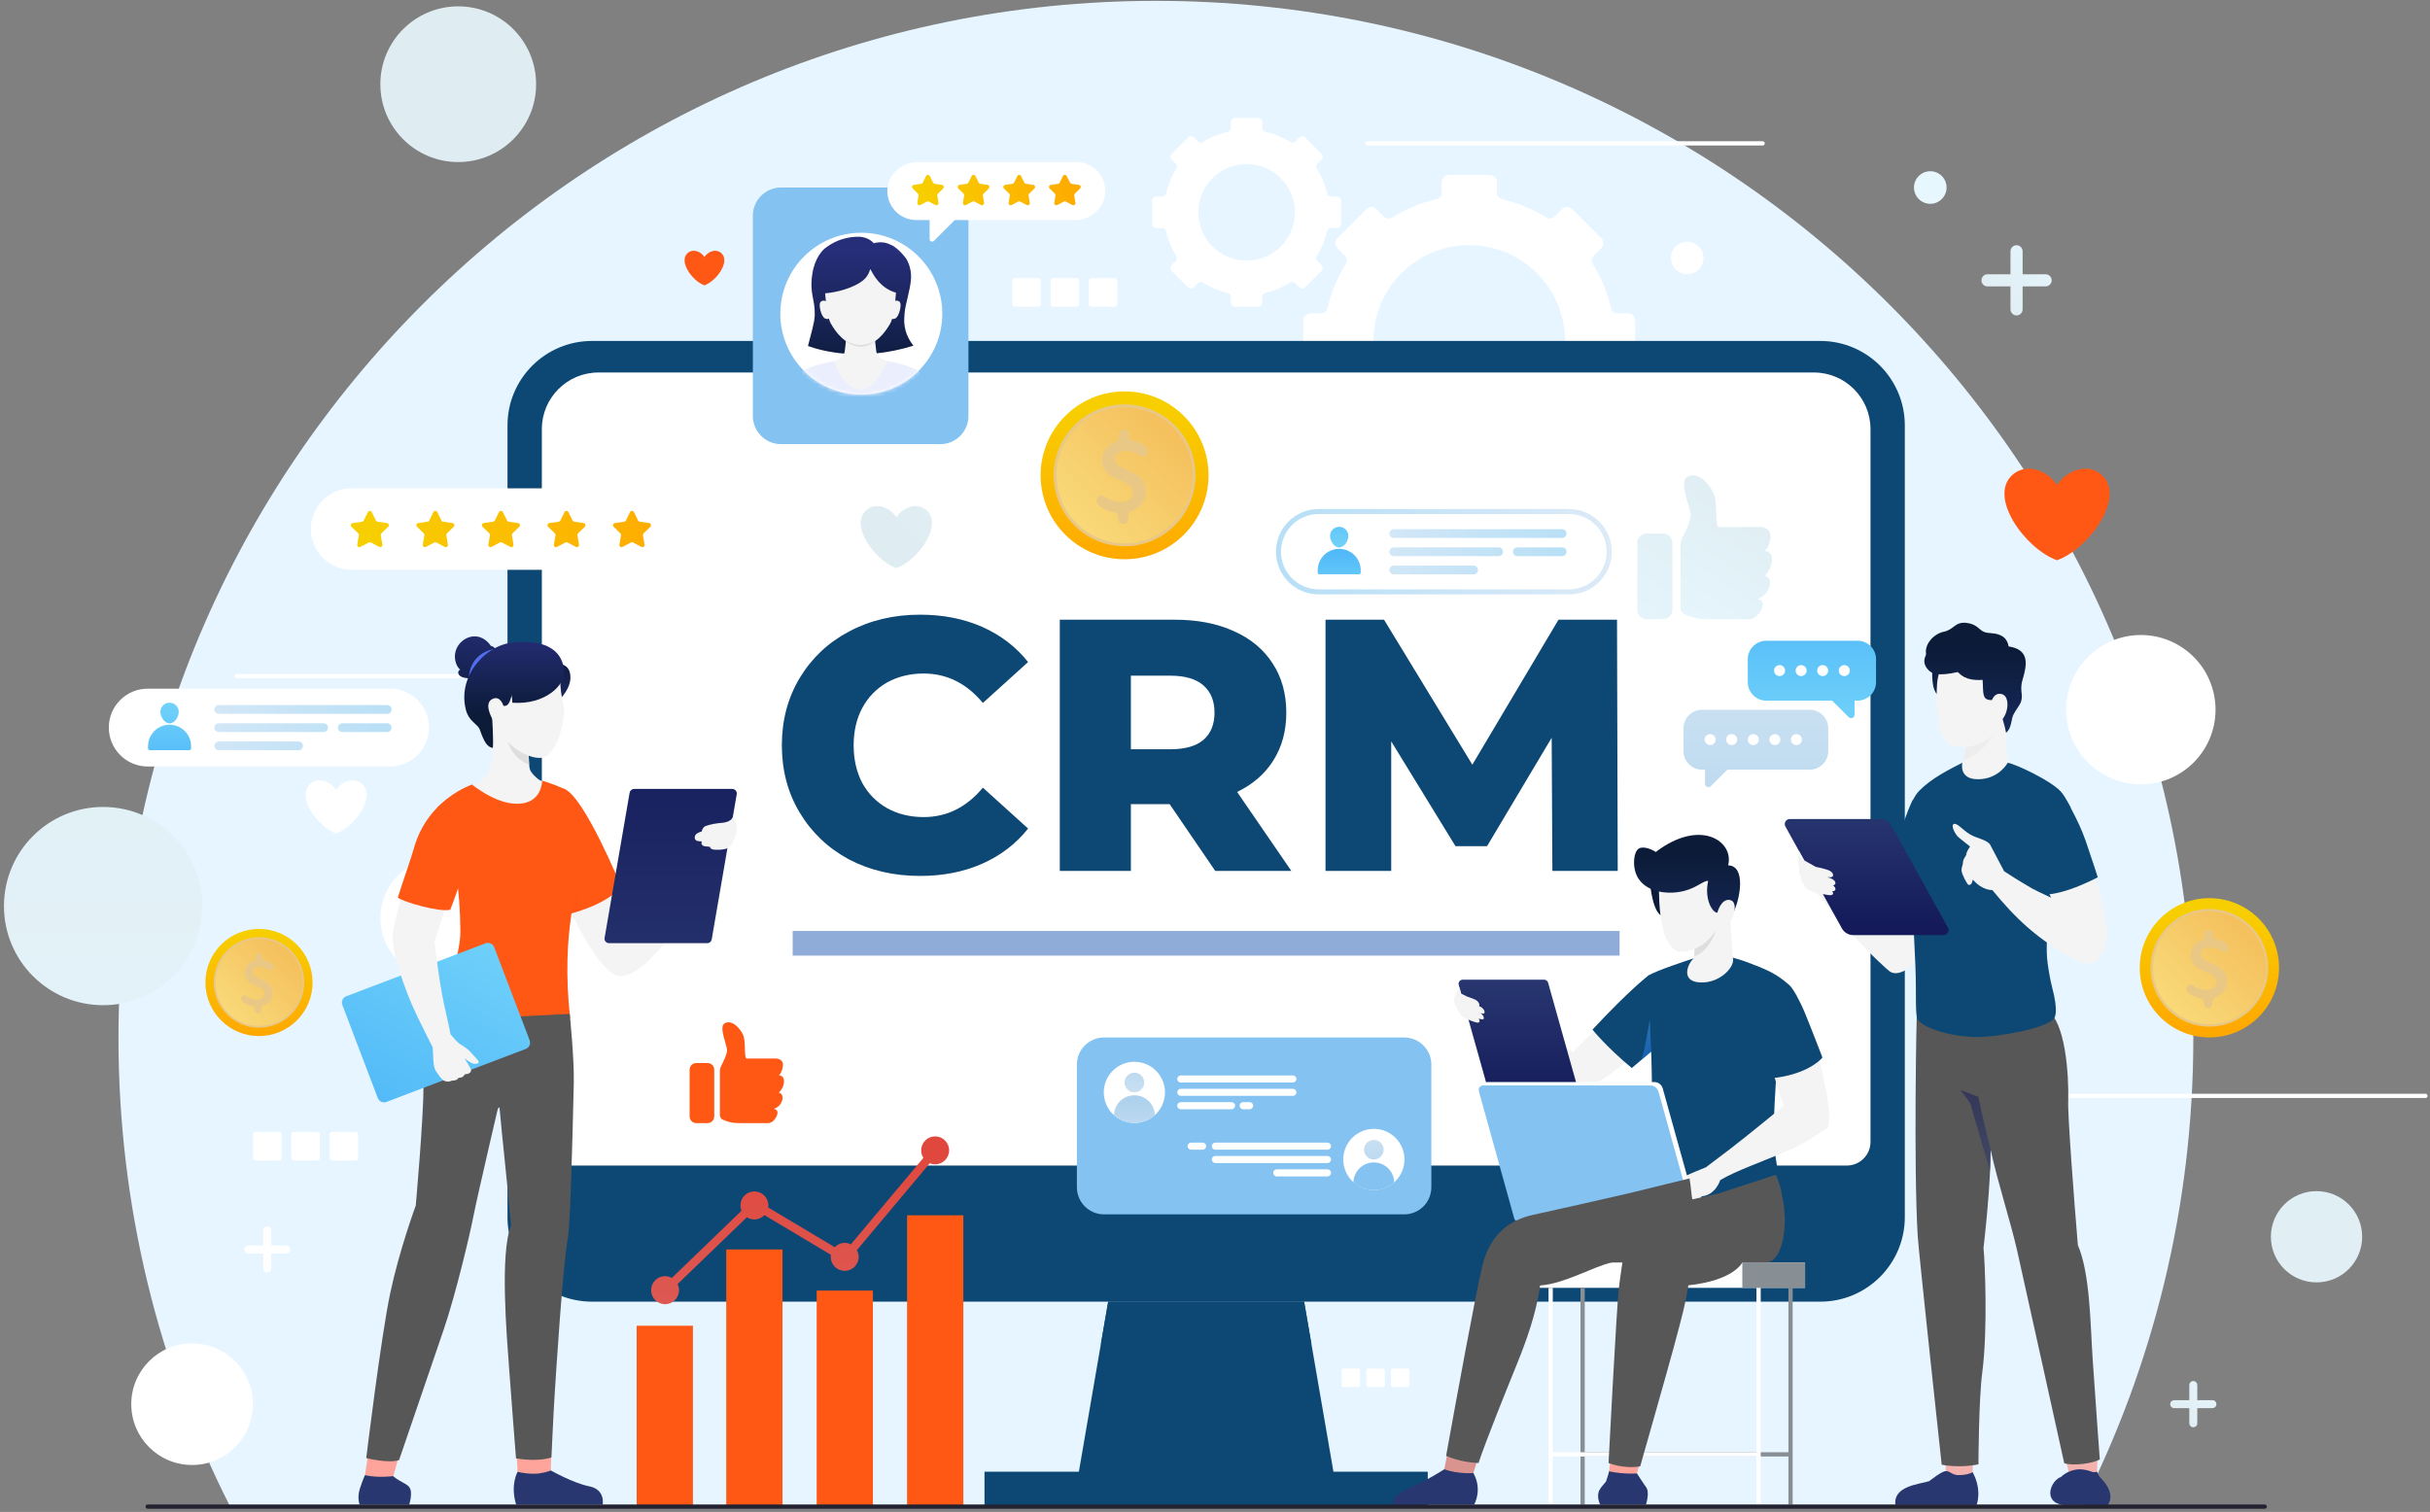 <svg xmlns="http://www.w3.org/2000/svg" width="572" height="356" viewBox="0 0 572 356" fill="none"><rect x="0" y="0" width="572" height="356" fill="#808080" stroke="none"/><path d="M272.089 0.2C137.216 0.2 27.887 109.528 27.887 244.402C27.887 284.068 37.346 321.537 54.133 354.651H490.046C506.833 321.537 516.292 284.068 516.292 244.402C516.292 109.528 406.954 0.2 272.089 0.2Z" fill="#E6F5FF"></path><path d="M107.862 38.158C117.986 38.158 126.194 29.951 126.194 19.827C126.194 9.702 117.986 1.495 107.862 1.495C97.737 1.495 89.53 9.702 89.53 19.827C89.53 29.951 97.737 38.158 107.862 38.158Z" fill="#DFEDF2"></path><path d="M454.371 47.991C456.49 47.991 458.208 46.273 458.208 44.154C458.208 42.035 456.49 40.317 454.371 40.317C452.251 40.317 450.533 42.035 450.533 44.154C450.533 46.273 452.251 47.991 454.371 47.991Z" fill="url(#paint0_linear_517_14148)"></path><path d="M397.15 64.577C399.269 64.577 400.987 62.859 400.987 60.74C400.987 58.62 399.269 56.903 397.15 56.903C395.031 56.903 393.313 58.62 393.313 60.74C393.313 62.859 395.031 64.577 397.15 64.577Z" fill="white"></path><path d="M545.29 301.949C551.224 301.949 556.034 297.139 556.034 291.205C556.034 285.271 551.224 280.461 545.29 280.461C539.357 280.461 534.546 285.271 534.546 291.205C534.546 297.139 539.357 301.949 545.29 301.949Z" fill="url(#paint1_linear_517_14148)"></path><path d="M518.31 177.226C523.9 169.285 521.995 158.316 514.055 152.725C506.114 147.134 495.144 149.039 489.554 156.98C483.963 164.921 485.868 175.89 493.809 181.481C501.75 187.072 512.719 185.166 518.31 177.226Z" fill="white"></path><path d="M59.543 330.622C59.543 338.526 53.135 344.944 45.221 344.944C37.307 344.944 30.899 338.536 30.899 330.622C30.899 322.717 37.307 316.3 45.221 316.3C53.135 316.3 59.543 322.708 59.543 330.622Z" fill="white"></path><path d="M24.271 236.68C37.161 236.68 47.61 226.231 47.61 213.341C47.61 200.451 37.161 190.002 24.271 190.002C11.381 190.002 0.932 200.451 0.932 213.341C0.932 226.231 11.381 236.68 24.271 236.68Z" fill="url(#paint2_linear_517_14148)"></path><path d="M109.195 229.299C116.449 226.294 119.894 217.978 116.889 210.723C113.884 203.469 105.568 200.025 98.314 203.03C91.06 206.034 87.615 214.351 90.62 221.605C93.625 228.859 101.941 232.303 109.195 229.299Z" fill="white"></path><path d="M55.706 159.19H148.765" stroke="white" stroke-miterlimit="10" stroke-linecap="round"></path><path d="M477.882 258.033H570.932" stroke="white" stroke-miterlimit="10" stroke-linecap="round"></path><path d="M321.857 33.755H414.906" stroke="white" stroke-miterlimit="10" stroke-linecap="round"></path><path d="M67.409 293.248H63.85V289.689C63.85 289.171 63.428 288.749 62.91 288.749C62.392 288.749 61.97 289.171 61.97 289.689V293.248H58.411C57.893 293.248 57.471 293.67 57.471 294.188C57.471 294.706 57.893 295.128 58.411 295.128H61.97V298.687C61.97 299.205 62.392 299.627 62.91 299.627C63.428 299.627 63.85 299.205 63.85 298.687V295.128H67.409C67.927 295.128 68.349 294.706 68.349 294.188C68.349 293.67 67.927 293.248 67.409 293.248Z" fill="white"></path><path d="M481.518 64.577H476.108V59.166C476.108 58.38 475.465 57.737 474.678 57.737C473.892 57.737 473.249 58.38 473.249 59.166V64.577H467.839C467.052 64.577 466.409 65.219 466.409 66.006C466.409 66.793 467.052 67.435 467.839 67.435H473.249V72.846C473.249 73.632 473.892 74.275 474.678 74.275C475.465 74.275 476.108 73.632 476.108 72.846V67.435H481.518C482.304 67.435 482.947 66.793 482.947 66.006C482.947 65.219 482.304 64.577 481.518 64.577Z" fill="url(#paint3_linear_517_14148)"></path><path d="M520.781 329.681H517.222V326.123C517.222 325.604 516.8 325.182 516.282 325.182C515.764 325.182 515.342 325.604 515.342 326.123V329.681H511.783C511.265 329.681 510.843 330.103 510.843 330.621C510.843 331.14 511.265 331.562 511.783 331.562H515.342V335.12C515.342 335.638 515.764 336.061 516.282 336.061C516.8 336.061 517.222 335.638 517.222 335.12V331.562H520.781C521.299 331.562 521.721 331.14 521.721 330.621C521.721 330.103 521.309 329.681 520.781 329.681Z" fill="url(#paint4_linear_517_14148)"></path><path d="M384.938 85.096V75.474C384.938 74.534 384.171 73.767 383.231 73.767H380.756C380.027 73.767 379.394 73.277 379.231 72.567C378.377 68.826 376.909 65.325 374.943 62.169C374.549 61.536 374.626 60.721 375.154 60.203L376.9 58.457C377.561 57.795 377.561 56.711 376.9 56.049L370.098 49.248C369.436 48.586 368.352 48.586 367.691 49.248L365.954 50.984C365.427 51.511 364.611 51.588 363.988 51.195C360.832 49.228 357.321 47.761 353.58 46.907C352.87 46.744 352.381 46.101 352.381 45.382V42.916C352.381 41.976 351.613 41.209 350.673 41.209H341.052C340.111 41.209 339.344 41.976 339.344 42.916V45.382C339.344 46.111 338.855 46.744 338.145 46.907C334.404 47.761 330.902 49.228 327.737 51.195C327.104 51.588 326.288 51.511 325.77 50.984L324.034 49.248C323.372 48.586 322.288 48.586 321.626 49.248L314.825 56.049C314.163 56.711 314.163 57.795 314.825 58.457L316.561 60.193C317.089 60.721 317.166 61.536 316.772 62.159C314.806 65.315 313.338 68.826 312.484 72.567C312.321 73.277 311.679 73.767 310.959 73.767H308.484C307.544 73.767 306.777 74.534 306.777 75.474V85.096C306.777 86.036 307.544 86.803 308.484 86.803H310.959C311.688 86.803 312.321 87.292 312.484 88.002C313.348 91.743 314.806 95.245 316.772 98.401C317.166 99.034 317.089 99.849 316.561 100.367L314.815 102.113C314.154 102.775 314.154 103.859 314.815 104.521L321.617 111.322C322.279 111.984 323.363 111.984 324.024 111.322L325.77 109.576C326.298 109.049 327.113 108.972 327.737 109.365C330.893 111.332 334.404 112.79 338.135 113.653C338.845 113.816 339.334 114.459 339.334 115.178V117.663C339.334 118.603 340.102 119.37 341.042 119.37H350.663C351.604 119.37 352.371 118.603 352.371 117.663V115.178C352.371 114.449 352.86 113.816 353.57 113.653C357.302 112.799 360.813 111.341 363.969 109.365C364.602 108.972 365.417 109.049 365.935 109.576L367.681 111.322C368.343 111.984 369.427 111.984 370.089 111.322L376.89 104.521C377.552 103.859 377.552 102.775 376.89 102.113L375.144 100.367C374.617 99.84 374.54 99.024 374.933 98.401C376.9 95.245 378.358 91.734 379.221 88.002C379.384 87.292 380.027 86.803 380.746 86.803H383.221C384.171 86.793 384.938 86.036 384.938 85.096ZM345.838 102.833C333.387 102.833 323.295 92.731 323.295 80.27C323.295 67.829 333.377 57.727 345.838 57.727C358.299 57.727 368.381 67.829 368.381 80.27C368.381 92.731 358.299 102.833 345.838 102.833Z" fill="white"></path><path d="M315.669 52.73V47.262C315.669 46.725 315.237 46.293 314.7 46.293H313.29C312.878 46.293 312.513 46.015 312.417 45.612C311.928 43.492 311.103 41.497 309.981 39.693C309.76 39.338 309.798 38.868 310.096 38.571L311.084 37.583C311.458 37.209 311.458 36.595 311.084 36.211L307.218 32.345C306.844 31.971 306.23 31.971 305.846 32.345L304.858 33.333C304.561 33.631 304.1 33.679 303.736 33.448C301.942 32.326 299.947 31.501 297.817 31.012C297.414 30.916 297.136 30.551 297.136 30.139V28.738C297.136 28.201 296.704 27.769 296.167 27.769H290.699C290.162 27.769 289.73 28.201 289.73 28.738V30.139C289.73 30.551 289.452 30.916 289.049 31.012C286.92 31.501 284.934 32.326 283.131 33.448C282.776 33.669 282.306 33.631 282.008 33.333L281.02 32.345C280.646 31.971 280.032 31.971 279.648 32.345L275.783 36.211C275.408 36.585 275.408 37.199 275.783 37.583L276.771 38.571C277.068 38.868 277.116 39.329 276.886 39.693C275.763 41.487 274.938 43.482 274.449 45.612C274.353 46.015 273.989 46.293 273.576 46.293H272.166C271.629 46.293 271.197 46.725 271.197 47.262V52.73C271.197 53.267 271.629 53.699 272.166 53.699H273.576C273.989 53.699 274.353 53.977 274.449 54.38C274.938 56.5 275.763 58.495 276.886 60.298C277.106 60.653 277.068 61.123 276.771 61.421L275.783 62.409C275.408 62.783 275.408 63.397 275.783 63.781L279.648 67.646C280.023 68.02 280.637 68.02 281.02 67.646L282.008 66.658C282.306 66.361 282.766 66.313 283.131 66.543C284.924 67.666 286.92 68.491 289.04 68.98C289.443 69.076 289.721 69.44 289.721 69.853V71.263C289.721 71.8 290.152 72.232 290.69 72.232H296.158C296.695 72.232 297.126 71.8 297.126 71.263V69.853C297.126 69.44 297.405 69.076 297.807 68.98C299.927 68.491 301.923 67.666 303.717 66.543C304.072 66.323 304.542 66.361 304.839 66.658L305.827 67.646C306.201 68.02 306.815 68.02 307.199 67.646L311.065 63.781C311.439 63.406 311.439 62.792 311.065 62.409L310.077 61.421C309.779 61.123 309.731 60.663 309.961 60.298C311.084 58.505 311.909 56.509 312.398 54.389C312.494 53.986 312.858 53.708 313.271 53.708H314.681C315.228 53.699 315.669 53.267 315.669 52.73ZM293.443 61.363C287.169 61.363 282.085 56.269 282.085 49.996C282.085 43.732 287.169 38.638 293.443 38.638C299.716 38.638 304.801 43.732 304.801 49.996C304.801 56.269 299.716 61.363 293.443 61.363Z" fill="white"></path><path d="M428.48 306.486H139.355C128.371 306.486 119.459 297.584 119.459 286.591V100.175C119.459 89.192 128.362 80.28 139.355 80.28H428.48C439.463 80.28 448.375 89.182 448.375 100.175V286.601C448.365 297.575 439.463 306.486 428.48 306.486Z" fill="#0D4875"></path><path d="M440.298 101.039V268.864C440.298 271.943 437.804 274.437 434.724 274.437H133.119C130.04 274.437 127.546 271.943 127.546 268.864V101.039C127.546 93.671 133.513 87.705 140.88 87.705H426.964C434.331 87.705 440.298 93.671 440.298 101.039Z" fill="white"></path><path d="M315.295 354.747H252.539L259.13 316.501L260.856 306.486H306.978L308.705 316.501L315.295 354.747Z" fill="#0D4875"></path><path d="M308.705 316.501H259.13L260.856 306.486H306.978L308.705 316.501Z" fill="#0D4875"></path><path d="M336.082 346.526H231.742V354.747H336.082V346.526Z" fill="#0D4875"></path><path d="M381.235 219.202H186.589V225.006H381.235V219.202Z" fill="#8FABD8"></path><path d="M86.748 341.682L85.914 347.313C85.914 347.313 90.633 348.771 92.513 347.831L94.02 342.401" fill="#FFA49A"></path><path d="M121.455 339.687L121.896 347.227C121.896 347.227 126.136 348.713 129.656 346.229L129.8 340.022" fill="#FFA49A"></path><path d="M121.858 346.526C121.858 346.526 120.045 349.529 121.493 354.277H141.858C141.858 354.277 142.578 350.747 138.731 349.97C134.875 349.203 129.666 346.229 129.666 346.229C129.666 346.229 128.784 346.641 126.932 346.92C125.205 347.169 122.596 346.805 121.858 346.526Z" fill="#283770"></path><path d="M85.914 347.322C85.914 347.322 85.434 348.301 84.724 350.469C83.986 352.742 84.667 354.277 84.667 354.277H96.312C96.312 354.277 97.3 351.371 96.312 350.114C95.861 349.538 94.777 349.068 94.01 348.608C93.108 348.061 92.542 347.572 92.542 347.572C92.542 347.572 88.801 348.042 85.914 347.322Z" fill="#283770"></path><path d="M126.606 183.402C124.994 182.059 124.745 181.196 124.745 181.196C124.572 180.505 124.476 179.402 124.428 178.289C124.352 176.841 124.342 175.363 124.352 174.701C124.352 174.481 124.352 174.346 124.352 174.346L125.369 173.55L114.721 168.715C117.359 175.785 115.152 181.311 115.133 181.359C115.133 181.359 114.433 183.105 113.349 183.795C111.737 184.822 110.385 185.138 108.975 185.704C108.975 185.704 121.599 194.769 130.923 185.119C130.923 185.109 127.498 184.15 126.606 183.402Z" fill="#F4F4F4"></path><path d="M119.018 173.378C119.191 173.646 120.016 178.279 124.572 180.102C124.496 178.654 124.4 177.013 124.409 176.351L119.018 173.378Z" fill="#DEDEDE"></path><path d="M131.834 156.408C131.834 156.408 133.551 156.331 134.117 158.288C135.105 161.732 131.354 165.109 131.354 165.109L131.834 156.408Z" fill="url(#paint5_linear_517_14148)"></path><path d="M116.898 170.557C118.51 175.689 125.244 179.306 128.093 178.289C131.69 177.013 133.11 167.919 132.784 166.605C131.834 162.71 131.844 160.677 131.949 158.979C132.131 156.005 129.302 151.803 122.663 152.542C116.073 153.281 110.212 158.921 116.898 170.557Z" fill="#F4F4F4"></path><path d="M108.332 157.703C107.939 157.329 107.612 156.878 107.401 156.312C105.838 152.149 110.241 148.494 113.617 150.307C114.481 150.767 115.095 151.401 115.546 152.082C117.176 152.446 116.658 154.144 116.658 154.144L116.419 154.173C116.735 155.477 116.649 156.552 116.649 156.552L113.8 159.247C113.8 159.247 112.85 159.324 111.661 159.142L111.872 159.631C107.248 160.159 107.526 157.847 108.332 157.703Z" fill="url(#paint6_linear_517_14148)"></path><path d="M110.385 159.19C110.385 159.19 110.557 153.981 116.179 152.83L114.356 155.852L110.385 159.19Z" fill="#526EEE"></path><path d="M109.646 167.056C110.375 169.982 112.457 170.394 112.965 171.852C113.953 174.701 114.721 175.958 116.016 176.092C116.188 174.231 115.843 168.85 115.843 168.85C115.565 167.986 115.661 167.104 115.891 166.548C116.313 165.579 118.519 166.202 118.519 166.202C119.92 166.394 120.064 164.706 120.486 163.718C121.33 161.79 121.445 159.689 121.445 159.689C120.937 155.89 124.332 151.775 121.934 151.41C116.246 150.528 107.401 158.039 109.646 167.056Z" fill="url(#paint7_linear_517_14148)"></path><path d="M131.997 209.628C131.997 209.628 140.842 230.397 146.242 229.85C149.859 229.485 153.091 225.907 155.806 222.79C158.559 219.624 160.766 216.919 160.766 216.919L150.079 219.02L147.038 212.477L145.062 207.662L143.537 203.93L131.997 209.628Z" fill="#F4F4F4"></path><path d="M146.204 208.708C146.204 208.708 144.305 211.844 136.832 214.348C135.719 214.722 134.472 215.077 133.1 215.413C133.1 215.413 132.822 212.267 132.218 210.041C132.035 209.35 131.834 208.602 131.623 207.806C131.067 205.734 130.453 203.384 129.896 201.235C128.764 196.841 133.244 188.275 132.88 185.771C137.609 187.719 146.204 208.708 146.204 208.708Z" fill="#FF5714"></path><path opacity="0.5" d="M136.832 214.348C135.719 214.722 134.472 215.077 133.1 215.413C133.1 215.413 132.822 212.266 132.218 210.041C132.036 209.35 131.834 208.602 131.623 207.806L136.448 206.213C136.448 206.213 136.285 210.175 136.832 214.348Z" fill="#FF5714"></path><path d="M134.203 239.692C118.884 244.527 108.361 239.347 103.622 237.044C103.631 236.862 108.409 225.687 108.37 219.336C108.246 198.626 102.739 191.824 102.643 190.846C102.509 189.34 111.114 184.735 111.114 184.735C111.114 184.735 114.692 187.661 118.519 188.764C122.683 189.973 127.153 189.186 127.652 183.834C127.652 183.834 129.906 184.448 132.889 185.771C134.463 190.242 136.419 199.959 136.458 206.213C136.343 207.307 131.92 219.365 134.203 239.692Z" fill="#FF5714"></path><path d="M119.44 151.506C119.44 151.506 116.62 156.024 118.126 159.554C119.277 160.034 120.601 162.701 120.601 165.464C128.371 166.01 133.072 161.272 132.793 158.02C132.055 148.83 119.44 151.506 119.44 151.506Z" fill="url(#paint8_linear_517_14148)"></path><path d="M118.51 166.202C118.51 166.202 117.809 163.718 115.968 164.552C113.972 165.454 115.392 168.437 116.044 169.54C116.697 170.644 118.011 170.356 118.203 169.531" fill="#F4F4F4"></path><path d="M143.364 222.08H166.483C167.001 222.08 167.442 221.706 167.529 221.197L173.418 187.009C173.534 186.356 173.025 185.762 172.373 185.762H149.254C148.736 185.762 148.295 186.136 148.209 186.644L142.319 220.833C142.204 221.485 142.703 222.08 143.364 222.08Z" fill="url(#paint9_linear_517_14148)"></path><path d="M172.632 192.141C172.632 192.141 173.428 193.733 173.428 195.124C173.428 196.515 172.373 199.163 171.327 199.681C170.282 200.199 168.162 200.141 167.682 199.988C167.202 199.834 167.078 199.383 167.078 199.383C167.078 199.383 165.792 199.297 165.562 199.172C164.833 198.76 165.217 198.117 165.217 198.117C165.217 198.117 164.229 198.136 163.864 197.887C163.5 197.647 163.337 196.87 163.912 196.371C164.315 196.016 165.198 195.757 165.198 195.757C165.198 195.757 165.226 195.143 165.831 194.645C166.118 194.405 167.711 193.973 169.15 193.82C170.272 193.714 172.076 193.695 172.632 192.141Z" fill="#F4F4F4"></path><path d="M424.892 297.239H359.422V303.234H424.892V297.239Z" fill="white"></path><path d="M424.892 297.239H410.129V303.234H424.892V297.239Z" fill="#878F95"></path><path d="M372.535 303.234V354.287" stroke="#878F95" stroke-miterlimit="10"></path><path d="M421.477 303.234V354.287" stroke="#878F95" stroke-miterlimit="10"></path><path d="M421.477 342.44H372.535" stroke="#878F95" stroke-miterlimit="10"></path><path d="M413.956 342.44H365.014" stroke="white" stroke-miterlimit="10"></path><path d="M365.014 303.234V354.287" stroke="white" stroke-miterlimit="10"></path><path d="M413.956 303.234V354.287" stroke="white" stroke-miterlimit="10"></path><path d="M386.627 342.19L385.216 347.322C385.216 347.322 380.497 348.781 378.617 347.841L379.259 341.883" fill="#FFA49A"></path><path d="M378.77 346.44C378.77 346.44 378.492 347.572 378.031 348.848C377.283 349.711 376.823 350.267 376.564 350.718C375.633 352.32 376.669 354.268 376.669 354.268H387.442C387.442 354.268 388.43 351.361 387.442 350.104C386.991 349.529 385.322 346.929 385.322 346.929C385.322 346.929 382.454 347.198 378.77 346.44Z" fill="#283770"></path><path d="M340.658 342.44L339.795 346.852C339.795 346.852 342.49 348.013 346.491 347.869L347.987 343.13L340.658 342.44Z" fill="#D99490"></path><path d="M327.929 354.287H346.98C346.98 354.287 349.052 350.891 346.826 346.843C346.826 346.843 343.344 347.14 339.977 345.96C339.977 345.96 337.656 347.457 334.826 348.915C331.862 350.45 327.411 351.774 327.929 354.287Z" fill="#283770"></path><path d="M383.02 235.03L370.252 247.712C370.252 247.712 366.319 245.515 360.486 242.32C354.654 239.126 349.963 237.524 349.963 237.524L348.438 240.594C348.438 240.594 361.877 253.39 368.976 255.846C369.024 255.865 369.081 255.885 369.129 255.904C369.36 255.981 369.58 256.048 369.801 256.096C370.156 256.172 370.54 256.239 370.971 256.287C377.091 256.844 389.13 243.99 389.13 243.99L383.02 235.03Z" fill="#F4F4F4"></path><path d="M371.201 260.163H352.045C351.604 260.163 351.22 259.875 351.105 259.453L343.373 231.912C343.2 231.289 343.67 230.675 344.313 230.675H363.47C363.911 230.675 364.295 230.963 364.41 231.385L372.142 258.926C372.314 259.549 371.844 260.163 371.201 260.163Z" fill="url(#paint10_linear_517_14148)"></path><path d="M395.932 241.486L389.61 246.819L386.329 249.592L384.104 251.472C378.156 246.551 374.856 242.436 374.856 242.436C383.423 233.207 387.912 229.773 387.979 229.725C389.408 228.612 395.932 241.486 395.932 241.486Z" fill="#0D4875"></path><path opacity="0.5" d="M389.61 246.819L386.329 249.592C387.116 247.74 388.324 240.201 388.324 240.201L389.303 241.16L389.61 246.819Z" fill="url(#paint11_linear_517_14148)"></path><path d="M419.693 231.337C419.558 234.685 417.256 260.777 417.525 268.278C417.688 272.701 419.271 279.013 419.271 279.723C419.271 280.212 418.628 280.73 418.379 280.874C417.458 281.401 415.654 281.775 413.467 282.044H413.457C409.15 282.572 403.337 282.667 399.836 282.667C395.126 282.667 388.066 281.919 387.173 280.73C386.358 279.646 387.087 278.063 387.5 275.885C390.512 259.75 387.48 233.102 387.989 229.725C389.869 228.478 398.55 225.696 398.685 225.658C399.941 225.581 400.191 224.967 401.658 225.006C402.934 225.044 405.754 225.217 407.884 225.495C407.884 225.485 415.645 227.394 419.693 231.337Z" fill="#0D4875"></path><path d="M388.411 208.026C388.411 208.026 389.006 215.202 391.385 215.691C393.764 216.171 393.178 213.12 393.178 213.12L392.843 209.715L388.411 208.026Z" fill="url(#paint12_linear_517_14148)"></path><path d="M400.248 231.327C395.557 231.135 397.188 227.011 398.675 225.648C398.733 225.562 398.781 225.399 398.809 225.178C398.953 224.075 398.781 221.533 398.694 220.18C398.665 219.778 398.646 219.48 398.646 219.356L401.409 217.418L407.155 213.341C407.155 213.341 407.414 219.624 407.875 225.485C408.594 227.423 405.026 231.529 400.248 231.327Z" fill="#F4F4F4"></path><path d="M403.884 219.202C403.884 219.202 402.378 224.056 398.809 225.178C398.953 224.075 398.781 221.533 398.694 220.18L403.884 219.202Z" fill="#DEDEDE"></path><path d="M390.54 207.643C390.54 207.643 389.792 223.039 395.337 224.075C395.337 224.075 399.769 224.67 403.452 219.72C404.517 218.291 405.85 217.974 406.292 216.247C407.002 213.446 408.009 208.295 406.723 205.177C404.901 200.765 390.713 196.861 390.54 207.643Z" fill="#F4F4F4"></path><path d="M406.791 203.748C408.249 198.031 400.181 192.63 389.754 200.611C388.67 199.863 386.675 199.163 385.715 199.834C384.555 200.64 384.334 203.575 385.044 205.59C386.559 209.897 392.142 210.876 396.459 209.772C399.462 209.005 401.044 207.288 402.09 207.413C401.14 211.614 403.04 215.173 404.527 214.924C404.709 215.269 405.649 213.763 405.707 214.262C405.822 215.355 406.81 217.188 407.922 215.068C409.592 211.883 411.107 203.882 406.791 203.748Z" fill="url(#paint13_linear_517_14148)"></path><path d="M405.448 218.166C407.548 218.665 409.812 212.209 407.098 211.892C405.035 211.653 404.239 214.933 404.239 214.933C404.239 214.933 403.74 217.763 405.448 218.166Z" fill="#F4F4F4"></path><path d="M430.235 259.089C430.235 259.041 430.225 259.012 430.216 258.964C429.851 256.547 429.343 254.283 429.189 253.659C429.17 253.554 429.161 253.496 429.161 253.496C427.981 247.644 425.592 242.004 425.592 242.004L415.923 246.944C415.923 246.944 417.851 254.983 419.885 260.355C419.885 260.355 412.066 266.859 407.088 270.657C404.642 272.528 402.8 273.919 401.553 274.849C401.553 274.849 397.15 276.576 394.742 277.871C393.811 278.37 389.61 285.162 389.735 285.478C389.85 285.795 390.368 286.073 391.049 285.766C391.308 285.651 391.739 285.219 392.152 284.663C392.152 284.663 391.711 285.411 391.787 285.66C391.855 285.9 392.238 286.044 392.766 285.833C393.255 285.641 393.648 285.123 394.08 284.433C394.022 284.605 393.984 284.74 393.965 284.778C393.907 284.989 394.358 285.421 395.241 285.008C395.874 284.711 396.9 282.629 397.178 282.303C397.284 282.178 397.649 282.054 398.119 281.958L396.987 285.603C396.987 285.603 397.092 286.006 398.109 285.756C399.011 285.526 400.047 283.032 400.546 281.679C403.874 281.401 404.92 277.871 404.92 277.871C408.603 275.655 414.532 273.67 421.678 270.581C424.623 269.314 427.549 267.233 428.854 266.437C428.911 266.398 429.794 265.871 429.851 265.832C430.235 265.631 430.456 265.074 430.542 264.288C430.542 264.278 430.542 264.278 430.542 264.278C430.705 262.945 430.523 260.978 430.235 259.089Z" fill="#F4F4F4"></path><path d="M411.894 240.786C412.93 245.074 416.604 253.832 416.604 253.832C418.254 253.88 421.515 253.256 424 252.249C427.597 250.791 428.988 249.007 428.988 249.007C428.988 249.007 426.705 243.021 424.911 238.627C423.674 235.606 422.053 232.728 421.256 232.008C417.889 228.977 415.328 228.2 413.141 227.289L411.894 240.786Z" fill="#0D4875"></path><path d="M408.402 287.665H392.161V286.073H408.402C408.843 286.073 409.198 286.428 409.198 286.869C409.198 287.31 408.843 287.665 408.402 287.665Z" fill="white"></path><path d="M399.692 286.14L391.394 256.278C391.145 255.395 390.349 254.781 389.428 254.781H350.097C349.819 254.781 349.57 254.897 349.388 255.069L348.438 255.817L349.157 256.307L357.426 286.063C357.561 286.533 357.983 286.859 358.472 286.859H399.145C399.519 286.869 399.788 286.505 399.692 286.14Z" fill="white"></path><path d="M398.147 287.665H357.474C356.985 287.665 356.563 287.339 356.429 286.869L348.102 256.901C347.92 256.24 348.419 255.578 349.109 255.578H388.44C389.361 255.578 390.157 256.192 390.406 257.074L398.704 286.936C398.8 287.301 398.522 287.665 398.147 287.665Z" fill="#83C2F1"></path><path d="M348.217 236.92C348.188 236.91 348.169 236.901 348.15 236.891C348.409 236.603 348.083 235.673 346.989 235.251C345.694 234.752 345.368 234.656 345.368 234.656L343.939 233.956L343.517 232.469C343.517 232.469 342.183 234.781 342.212 235.414C342.241 236.047 343.469 239.011 344.572 239.587C345.675 240.162 347.325 240.795 347.862 240.795C348.303 240.795 348.447 240.335 348.044 239.846C348.467 239.951 348.841 240.037 348.985 240.037C349.474 240.037 349.368 239.136 348.524 238.56C348.812 238.627 349.042 238.675 349.157 238.675C349.742 238.656 349.512 237.419 348.217 236.92Z" fill="#F4F4F4"></path><path d="M487.552 349.059L486.209 343.485C488.501 343.879 492.233 342.766 493.739 342.565L493.585 349.059C493.595 349.059 490.765 350.805 487.552 349.059Z" fill="#F3B2AD"></path><path d="M454.37 237.85C454.37 237.831 454.38 237.822 454.38 237.822C454.38 237.822 454.37 237.841 454.37 237.85Z" fill="#203647"></path><path d="M458.198 349.059L457.948 344.819C460.241 345.212 462.889 344.972 464.395 344.78L464.241 349.059C464.232 349.059 461.411 350.805 458.198 349.059Z" fill="#F3B2AD"></path><path d="M111.862 239.836V264.748L117.579 260.71C118.193 267.799 119.22 276.538 120.304 288.538C117.618 295.138 119.296 314.678 119.853 322.343C120.409 330.123 121.464 343.38 121.464 343.38C126.721 344.31 129.8 343.169 129.8 343.169C129.8 343.169 130.29 332.396 130.577 328.06C130.865 323.724 132.438 298.294 133.686 291.416C134.232 288.385 134.75 268.95 135.067 254.858C135.192 249.409 134.108 238.733 134.108 238.733L111.862 239.836Z" fill="#575757"></path><path d="M103.622 237.044C103.622 237.044 99.689 245.812 99.698 255.453C99.708 263.3 97.866 283.857 97.866 283.857C97.866 283.857 94.019 294.255 91.852 304.51C89.684 314.765 86.211 343.313 86.211 343.313C86.211 343.313 91.516 344.665 93.943 343.773C93.943 343.773 101.502 321.633 104.38 313.249C107.258 304.865 110.653 290.438 111.363 286.735C112.38 281.459 118.625 254.868 118.625 254.868L118.116 239.606L103.622 237.044Z" fill="#575757"></path><path d="M398.023 297.239H379.47C375.173 298.14 368.285 302.285 362.53 302.678C361.58 309.498 359.249 315.801 356.927 321.537C354.664 327.12 349.848 339.015 348.025 344.483C346.817 344.435 343.737 344.195 340.399 342.804C342.625 330.42 347.613 303.225 348.975 297.872C350.922 290.226 355.68 287.224 360.755 286.073C365.523 284.998 366.913 284.701 371.393 283.703L383.48 280.95L397.706 277.468C397.706 277.468 398.004 279.31 398.263 281.823C399.96 289.123 399.749 294.399 398.023 297.239Z" fill="#575757"></path><path d="M415.923 297.239H410.129C410.129 297.239 408.249 301.479 397.428 302.639C396.785 306.812 396.066 309.469 393.946 317.374C392.66 322.161 386.089 345.26 386.089 345.26C382.195 345.941 378.636 344.483 378.636 344.483C378.636 344.483 380.478 308.788 381.044 303.474C381.255 301.421 382.348 294.064 382.751 292.241C383.873 287.176 387.739 285.094 388.171 284.855C388.2 284.845 390.397 284.202 392.641 283.703L404.728 280.95L418.024 276.605C418.024 276.605 419.251 279.31 419.51 281.823C421.103 288.711 419.482 296.961 415.923 297.239Z" fill="#575757"></path><path d="M494.276 343.639C492.703 344.541 488.118 345.241 485.902 344.521C485.902 344.521 476.05 299.858 474.793 294.361C473.144 287.186 470.275 278.523 468.568 270.696C468.587 274.753 468.232 280.029 467.839 284.519C467.839 284.528 467.839 284.528 467.839 284.538C467.388 289.728 466.899 293.862 466.899 293.862C467.244 297.143 467.925 313.038 466.611 323.139C465.757 329.643 465.709 344.78 465.709 344.78C463.954 345.183 460.5 345.519 457.057 344.886C457.057 344.886 451.656 294.985 451.416 291.099C450.428 274.763 451.138 238.57 451.215 237.86C451.215 238.119 453.095 239.75 458.86 239.423C466.803 238.982 481.787 237.85 481.787 237.85C486.18 240.325 487.005 253.036 486.842 259.184C486.66 262.081 488.156 281.823 489.106 293.143C492.003 299.954 492.032 311.561 492.598 320.079C493.499 333.365 494.276 343.639 494.276 343.639Z" fill="#575757"></path><path d="M446.668 202.012L443.665 217.466C439.953 214.454 434.187 209.964 430.293 207.787L427.252 209.571C427.252 209.571 430.552 214.089 435.166 219.135C441.2 225.735 444.48 228.449 444.48 228.449C445.315 229.246 446.543 229.485 448.365 228.517C454.265 225.38 457.555 206.501 457.555 206.501L446.668 202.012Z" fill="#F4F4F4"></path><path d="M443.185 211.173C443.185 211.173 445.708 212.89 449.219 214.003C450.178 214.31 451.214 214.569 452.298 214.732C452.845 214.828 453.402 214.885 453.968 214.914C454.725 214.943 455.531 214.943 456.337 214.885C456.596 214.857 456.855 214.828 457.104 214.799L459.148 206.472L460.663 200.314L450.284 188.313C450.284 188.304 447.56 192.889 443.185 211.173Z" fill="#0D4875"></path><path d="M454.284 155.171H456.212C456.212 155.171 456.337 155.746 456.395 156.427L458.61 157.722L458.601 161.272C458.601 161.272 458.889 164.475 456.481 163.737C455.061 163.296 454.802 160.533 454.821 158.346C453.411 157.425 454.284 155.171 454.284 155.171Z" fill="url(#paint14_linear_517_14148)"></path><path d="M472.875 181.455C472.414 180.371 471.983 167.066 471.983 167.066L466.045 172.054L463.244 174.404C462.937 175.805 462.447 177.598 462.035 179.056C461.603 180.543 461.862 181.848 461.862 181.848C461.862 181.848 463.061 184.083 465.872 183.862C471.35 183.45 472.875 181.455 472.875 181.455Z" fill="#F4F4F4"></path><path opacity="0.32" d="M469.728 172.063C469.728 172.063 467.349 177.32 462.045 179.056C462.467 177.608 462.956 175.814 463.253 174.414L466.054 172.054L469.728 172.063Z" fill="#DEDEDE"></path><path d="M456.011 160.542C456.011 160.542 454.821 173.051 458.898 175.325C461.143 176.572 465.872 176.092 468.951 173.224C470.294 171.967 471.1 170.241 471.733 168.504C472.76 165.694 474.323 160.475 473.326 157.137C471.916 152.379 457.315 149.434 456.011 160.542Z" fill="#F4F4F4"></path><path d="M457.555 148.743C459.915 148.264 460.174 146.384 462.793 146.652C465.402 146.921 465.805 148.312 467.033 148.791C468.261 149.271 469.709 148.849 471.311 149.799C472.338 150.413 472.693 151.496 472.817 152.206C477.671 152.945 477.23 156.283 476.098 160.034C475.244 162.845 476.539 163.708 475.494 165.742C475.052 166.605 473.892 167.919 473.661 169.08C473.278 171.008 473.105 171.708 472.213 172.543C471.858 170.528 471.167 168.965 470.544 165.627C470.496 165.377 470.438 165.157 470.381 164.936C468.587 164.763 467.417 165.089 467.014 163.842C466.687 162.806 466.812 161.396 466.687 160.082C462.505 160.37 461.373 158.662 460.836 158.24C456.327 159.238 454.562 158.806 453.497 157.233C452.356 155.554 453.402 154.48 453.382 153.971C453.382 153.952 453.373 153.943 453.373 153.933C453.018 151.64 455.195 149.233 457.555 148.743Z" fill="url(#paint15_linear_517_14148)"></path><path d="M451.454 240.153C453.229 242.388 460.059 244.172 465.172 244.172C470.937 244.172 481.854 242.023 483.456 239.836C483.628 239.596 484.683 238.56 482.995 232.229C482.583 230.694 481.94 226.886 481.854 225.524C481.374 217.955 483.552 207.403 484.329 205.101C486.285 199.316 488.156 194.654 487.369 190.021C486.477 188.486 485.998 187.393 485.048 186.347C482.679 183.738 474.467 179.91 472.606 179.594C472.606 179.594 470.736 183.105 466.304 183.45C460.874 183.872 461.92 179.594 461.92 179.594C458.697 181.234 454.649 183.277 451.828 186.136C449.517 188.486 447.771 193.781 449.258 203.681C449.718 206.76 450.533 218.358 450.879 227.692C451.128 233.994 450.744 239.26 451.454 240.153Z" fill="#0D4875"></path><path d="M477.863 200.276C477.863 200.276 480.578 207.106 483.456 212.612C484.444 214.492 486.362 220.392 487.158 220.919C489.72 222.607 494.104 218.876 495.83 217.197C495.84 217.063 495.207 213.13 493.825 208.525C491.715 201.503 488.549 192.803 488.549 192.803L477.863 200.276Z" fill="#F4F4F4"></path><path d="M476.232 187.44C477.633 185.618 482.324 183.037 485.413 186.865C485.998 187.584 489.259 193.119 490.89 197.82C492.578 202.702 493.797 206.568 493.797 206.568C493.797 206.568 490.631 208.238 487.331 209.379C484.568 210.319 481.374 211.039 478.938 210.453C478.938 210.453 475.686 201.858 474.899 197.12C474.899 197.11 473.709 190.731 476.232 187.44Z" fill="#0D4875"></path><path d="M495.83 217.188C495.83 217.188 480.53 210.482 478.314 209.187C474.995 207.25 472.932 205.926 471.762 205.149C471.762 205.149 469.143 200.208 468.5 198.971C467.858 197.734 465.383 197.455 463.656 196.419C461.939 195.383 460.73 193.733 459.925 194.012C459.119 194.29 460.222 196.477 461.047 197.168C461.872 197.868 463.733 199.307 463.733 199.307C463.733 199.307 462.87 200.583 462.87 201.072C462.87 201.551 462.112 202.108 462.073 203C462.035 203.892 461.594 204.305 461.766 205.206C461.939 206.098 462.86 207.777 463.215 208.238C463.388 208.458 463.896 208.353 464.069 208.055C464.241 207.758 464.347 207.259 464.376 207.115C464.481 207.134 465.949 209.206 468.51 209.552C468.673 209.571 468.827 209.571 468.971 209.561C474.381 216.152 479.388 221.082 488.53 226.042C495.082 229.591 496.914 220.852 495.83 217.188Z" fill="#F4F4F4"></path><path d="M454.131 348.742C454.131 348.742 457.056 346.382 458.035 346.382C458.793 346.382 459.167 346.852 459.867 347.111C460.356 347.294 460.778 347.322 460.903 347.322C463.407 347.351 464.328 346.622 464.328 346.622C466.678 350.91 465.268 354.373 465.268 354.373H446.159C445.612 349.836 451.742 349.51 454.131 348.742Z" fill="#283770"></path><path d="M485.173 347.745C485.173 347.745 485.911 346.91 487.35 346.382C488.597 345.932 490.103 345.634 492.645 346.622C493.327 346.641 493.653 346.565 493.653 346.565C493.845 347.207 494.209 347.716 494.641 348.167C498.296 352.004 496.137 354.373 496.137 354.373H485.652C480.674 353.654 482.784 348.512 485.173 347.745Z" fill="#283770"></path><path d="M469.201 169.838C472.05 171.392 473.978 164.13 471.167 163.42C469.038 162.883 468.548 165.886 468.548 165.886C468.548 165.886 467.57 168.946 469.201 169.838Z" fill="#F4F4F4"></path><path opacity="0.5" d="M468.568 270.696C468.577 272.25 468.529 273.977 468.443 275.77L463.8 259.866C462.591 257.957 461.517 256.748 461.383 256.594L465.69 258.273C466.352 261.803 468.568 270.696 468.568 270.696Z" fill="url(#paint16_linear_517_14148)"></path><path d="M457.488 220.18H436.25C435.137 220.18 434.101 219.576 433.564 218.598L420.268 194.606C419.827 193.81 420.403 192.841 421.314 192.841H442.543C443.655 192.841 444.691 193.446 445.229 194.424L458.524 218.415C458.965 219.202 458.39 220.18 457.488 220.18Z" fill="url(#paint17_linear_517_14148)"></path><path d="M431.463 208.458C432.413 208.324 432.086 207.412 431.338 206.99C431.031 206.818 430.552 206.655 430.053 206.511C430.053 206.511 430.053 206.511 430.062 206.511C432.019 206.875 431.703 205.59 430.782 205.072C429.861 204.554 427.424 204.113 427.424 204.113L424.7 202.587L423.482 200.391C423.482 200.391 422.868 203.22 423.549 204.343C423.511 204.861 423.472 205.715 423.578 205.916C423.626 206.002 423.731 206.108 423.856 206.204C423.933 206.971 424.077 207.758 424.393 207.969C424.479 208.026 424.566 208.074 424.652 208.132C424.71 208.602 424.844 209.014 425.122 209.206C426.053 209.839 427.396 210.262 427.396 210.262C427.396 210.262 428.681 210.434 430.302 210.732C431.607 210.971 431.684 210.338 431.281 209.859C432.403 209.83 432.154 208.938 431.463 208.458Z" fill="#F4F4F4"></path><path d="M330.547 285.929H259.868C256.348 285.929 253.489 283.07 253.489 279.55V250.666C253.489 247.146 256.348 244.287 259.868 244.287H330.547C334.068 244.287 336.927 247.146 336.927 250.666V279.55C336.927 283.08 334.068 285.929 330.547 285.929Z" fill="#83C2F1"></path><path d="M267.024 264.413C271.003 264.413 274.228 261.187 274.228 257.208C274.228 253.23 271.003 250.004 267.024 250.004C263.046 250.004 259.82 253.23 259.82 257.208C259.82 261.187 263.046 264.413 267.024 264.413Z" fill="white"></path><path d="M267.024 257.199C268.301 257.199 269.336 256.164 269.336 254.887C269.336 253.61 268.301 252.575 267.024 252.575C265.748 252.575 264.713 253.61 264.713 254.887C264.713 256.164 265.748 257.199 267.024 257.199Z" fill="url(#paint18_linear_517_14148)"></path><path d="M271.84 262.571C270.564 263.712 268.876 264.403 267.034 264.403C265.183 264.403 263.494 263.703 262.218 262.561C262.295 259.971 264.415 257.889 267.034 257.889C268.367 257.889 269.566 258.427 270.439 259.3C271.274 260.153 271.802 261.295 271.84 262.571Z" fill="url(#paint19_linear_517_14148)"></path><path d="M304.34 254.887H277.941C277.48 254.887 277.106 254.513 277.106 254.052C277.106 253.592 277.48 253.218 277.941 253.218H304.34C304.8 253.218 305.175 253.592 305.175 254.052C305.175 254.522 304.8 254.887 304.34 254.887Z" fill="white"></path><path d="M304.34 258.033H277.941C277.48 258.033 277.106 257.659 277.106 257.199C277.106 256.738 277.48 256.364 277.941 256.364H304.34C304.8 256.364 305.175 256.738 305.175 257.199C305.175 257.659 304.8 258.033 304.34 258.033Z" fill="white"></path><path d="M289.893 261.18H277.941C277.48 261.18 277.106 260.806 277.106 260.345C277.106 259.885 277.48 259.511 277.941 259.511H289.893C290.354 259.511 290.728 259.885 290.728 260.345C290.718 260.806 290.354 261.18 289.893 261.18Z" fill="white"></path><path d="M294.152 261.18H292.618C292.157 261.18 291.783 260.806 291.783 260.345C291.783 259.885 292.157 259.511 292.618 259.511H294.152C294.613 259.511 294.987 259.885 294.987 260.345C294.977 260.806 294.603 261.18 294.152 261.18Z" fill="white"></path><path d="M324.554 280.114C328.481 279.475 331.146 275.773 330.507 271.846C329.868 267.919 326.167 265.254 322.24 265.893C318.313 266.532 315.647 270.233 316.286 274.16C316.925 278.087 320.627 280.753 324.554 280.114Z" fill="white"></path><path d="M321.079 270.705C321.079 271.981 322.115 273.017 323.391 273.017C324.667 273.017 325.703 271.981 325.703 270.705C325.703 269.43 324.667 268.393 323.391 268.393C322.115 268.393 321.079 269.43 321.079 270.705Z" fill="url(#paint20_linear_517_14148)"></path><path d="M318.576 278.389C319.852 279.531 321.54 280.221 323.382 280.221C325.233 280.221 326.921 279.521 328.197 278.38C328.12 275.79 326 273.708 323.382 273.708C322.048 273.708 320.849 274.245 319.976 275.118C319.151 275.972 318.614 277.113 318.576 278.389Z" fill="#83C2F1"></path><path d="M286.076 270.705H312.475C312.935 270.705 313.309 270.331 313.309 269.871C313.309 269.41 312.935 269.036 312.475 269.036H286.076C285.615 269.036 285.241 269.41 285.241 269.871C285.251 270.341 285.615 270.705 286.076 270.705Z" fill="white"></path><path d="M280.377 270.705H283.083C283.543 270.705 283.917 270.331 283.917 269.871C283.917 269.41 283.543 269.036 283.083 269.036H280.377C279.917 269.036 279.543 269.41 279.543 269.871C279.552 270.341 279.927 270.705 280.377 270.705Z" fill="white"></path><path d="M286.076 273.852H312.475C312.935 273.852 313.309 273.478 313.309 273.017C313.309 272.557 312.935 272.183 312.475 272.183H286.076C285.615 272.183 285.241 272.557 285.241 273.017C285.251 273.478 285.615 273.852 286.076 273.852Z" fill="white"></path><path d="M300.522 276.998H312.475C312.935 276.998 313.309 276.624 313.309 276.164C313.309 275.703 312.935 275.329 312.475 275.329H300.522C300.062 275.329 299.688 275.703 299.688 276.164C299.697 276.624 300.071 276.998 300.522 276.998Z" fill="white"></path><path d="M153.072 134.162H82.748C77.453 134.162 73.155 129.865 73.155 124.57C73.155 119.275 77.453 114.977 82.748 114.977H153.072C158.367 114.977 162.665 119.275 162.665 124.57C162.665 129.865 158.367 134.162 153.072 134.162Z" fill="white"></path><path d="M87.506 120.57L88.494 122.565C88.571 122.718 88.715 122.824 88.878 122.843L91.084 123.16C91.506 123.217 91.669 123.735 91.372 124.033L89.779 125.587C89.655 125.702 89.607 125.874 89.636 126.037L90.01 128.234C90.077 128.656 89.645 128.973 89.271 128.771L87.295 127.735C87.141 127.659 86.969 127.659 86.815 127.735L84.839 128.771C84.465 128.973 84.024 128.647 84.101 128.234L84.475 126.037C84.504 125.874 84.446 125.702 84.331 125.587L82.738 124.033C82.431 123.735 82.604 123.217 83.026 123.16L85.233 122.843C85.396 122.814 85.54 122.718 85.616 122.565L86.604 120.57C86.777 120.195 87.324 120.195 87.506 120.57Z" fill="url(#paint21_linear_517_14148)"></path><path d="M102.931 120.57L103.919 122.565C103.996 122.718 104.14 122.824 104.303 122.843L106.509 123.16C106.931 123.217 107.094 123.735 106.797 124.033L105.205 125.587C105.08 125.702 105.032 125.874 105.061 126.037L105.435 128.234C105.502 128.656 105.07 128.973 104.696 128.771L102.72 127.735C102.567 127.659 102.394 127.659 102.24 127.735L100.264 128.771C99.89 128.973 99.449 128.647 99.526 128.234L99.9 126.037C99.929 125.874 99.871 125.702 99.756 125.587L98.163 124.033C97.856 123.735 98.029 123.217 98.451 123.16L100.658 122.843C100.821 122.814 100.965 122.718 101.041 122.565L102.029 120.57C102.202 120.195 102.749 120.195 102.931 120.57Z" fill="url(#paint22_linear_517_14148)"></path><path d="M118.366 120.57L119.354 122.565C119.431 122.718 119.575 122.824 119.738 122.843L121.944 123.16C122.366 123.217 122.529 123.735 122.232 124.033L120.639 125.587C120.515 125.702 120.467 125.874 120.495 126.037L120.87 128.234C120.937 128.656 120.505 128.973 120.131 128.771L118.155 127.735C118.001 127.659 117.829 127.659 117.675 127.735L115.699 128.771C115.325 128.973 114.884 128.647 114.96 128.234L115.335 126.037C115.363 125.874 115.306 125.702 115.191 125.587L113.598 124.033C113.291 123.735 113.464 123.217 113.886 123.16L116.092 122.843C116.255 122.814 116.399 122.718 116.476 122.565L117.464 120.57C117.637 120.195 118.174 120.195 118.366 120.57Z" fill="url(#paint23_linear_517_14148)"></path><path d="M133.791 120.57L134.779 122.565C134.856 122.718 135 122.824 135.163 122.843L137.369 123.16C137.791 123.217 137.954 123.735 137.657 124.033L136.064 125.587C135.94 125.702 135.892 125.874 135.921 126.037L136.295 128.234C136.362 128.656 135.93 128.973 135.556 128.771L133.58 127.735C133.426 127.659 133.254 127.659 133.1 127.735L131.124 128.771C130.75 128.973 130.309 128.647 130.386 128.234L130.76 126.037C130.788 125.874 130.731 125.702 130.616 125.587L129.023 124.033C128.716 123.735 128.889 123.217 129.311 123.16L131.517 122.843C131.681 122.814 131.824 122.718 131.901 122.565L132.889 120.57C133.062 120.195 133.609 120.195 133.791 120.57Z" fill="url(#paint24_linear_517_14148)"></path><path d="M149.216 120.57L150.204 122.565C150.281 122.718 150.425 122.824 150.588 122.843L152.794 123.16C153.216 123.217 153.379 123.735 153.082 124.033L151.489 125.587C151.365 125.702 151.317 125.874 151.346 126.037L151.72 128.234C151.787 128.656 151.355 128.973 150.981 128.771L149.005 127.735C148.851 127.659 148.679 127.659 148.525 127.735L146.549 128.771C146.175 128.973 145.734 128.647 145.811 128.234L146.185 126.037C146.213 125.874 146.156 125.702 146.041 125.587L144.448 124.033C144.141 123.735 144.314 123.217 144.736 123.16L146.943 122.843C147.106 122.814 147.249 122.718 147.326 122.565L148.314 120.57C148.487 120.195 149.034 120.195 149.216 120.57Z" fill="url(#paint25_linear_517_14148)"></path><path d="M221.325 104.578H183.855C180.191 104.578 177.217 101.605 177.217 97.94V50.792C177.217 47.128 180.191 44.154 183.855 44.154H221.325C224.989 44.154 227.963 47.128 227.963 50.792V97.94C227.963 101.605 224.989 104.578 221.325 104.578Z" fill="#83C2F1"></path><path d="M202.743 92.923C213.27 92.923 221.804 84.389 221.804 73.862C221.804 63.336 213.27 54.802 202.743 54.802C192.217 54.802 183.683 63.336 183.683 73.862C183.683 84.389 192.217 92.923 202.743 92.923Z" fill="white"></path><mask id="mask0_517_14148" style="mask-type:luminance" maskUnits="userSpaceOnUse" x="183" y="54" width="39" height="39"><path d="M202.743 92.923C213.27 92.923 221.804 84.389 221.804 73.862C221.804 63.336 213.27 54.802 202.743 54.802C192.217 54.802 183.683 63.336 183.683 73.862C183.683 84.389 192.217 92.923 202.743 92.923Z" fill="white"></path></mask><g mask="url(#mask0_517_14148)"><path d="M215.013 81.393C202.868 85.211 193.458 82.65 190.187 81.479C190.906 78.582 191.721 75.983 191.779 74.294C191.913 70.438 190.494 69.22 191.203 64.548C191.798 60.605 193.707 58.84 194.283 58.389C194.321 58.361 194.35 58.342 194.388 58.313C194.427 58.284 194.455 58.274 194.455 58.274C194.618 58.15 194.743 58.063 194.849 57.987C194.887 57.967 194.925 57.939 194.964 57.91C194.993 57.891 195.002 57.881 195.021 57.871C195.031 57.871 195.031 57.862 195.031 57.862C196.902 56.605 199.223 55.742 202.053 55.742C204.528 55.742 205.669 57.277 205.669 57.277C207.127 56.874 208.48 57.018 209.574 57.593H209.583C209.65 57.632 210.216 57.881 210.245 57.9C210.283 57.929 210.322 57.958 210.36 57.977C210.456 58.044 210.59 58.14 210.753 58.265C211.195 58.581 212.231 59.445 213.276 60.855C213.276 60.855 213.286 60.864 213.305 60.893C213.478 61.171 214.61 63.051 214.447 65.622C214.264 68.414 213.075 71.656 212.931 73.805C212.835 75.148 212.403 78.083 215.013 81.393Z" fill="url(#paint26_linear_517_14148)"></path><path d="M216.595 87.503L215.3 97.394H189.908L188.613 87.503C191.846 85.719 195.664 85.182 196.201 85.057C196.23 85.048 196.259 85.048 196.288 85.038C198.868 84.827 201.285 84.52 202.6 84.098C203.914 84.52 206.331 84.827 208.921 85.038C209.19 85.115 213.132 85.594 216.595 87.503Z" fill="#EBEEFD"></path><path d="M208.921 85.038C208.346 84.933 207.713 84.635 207.204 84.232C206.705 83.82 206.331 83.292 206.264 82.707L205.516 76.146H202.552H199.597L198.849 82.707C198.791 83.283 198.408 83.82 197.909 84.232C197.41 84.635 196.777 84.952 196.192 85.057C196.192 85.057 198.58 91.734 202.59 91.734C206.139 91.734 208.921 85.038 208.921 85.038Z" fill="#F4F4F4"></path><path d="M194.513 71.013C194.513 71.013 193.966 70.496 193.237 71.013C192.518 71.531 193.295 74.496 194.129 74.947C194.964 75.397 195.338 74.812 195.338 74.812L194.513 71.013Z" fill="#F4F4F4"></path><path d="M210.427 71.013C210.427 71.013 210.974 70.496 211.703 71.013C212.423 71.531 211.646 74.496 210.811 74.947C209.976 75.397 209.602 74.812 209.602 74.812L210.427 71.013Z" fill="#F4F4F4"></path><path d="M202.561 58.418C202.561 58.418 194.053 59.013 194.139 67.733C194.139 67.733 194.436 74.198 195.559 76.155C196.681 78.112 198.849 81.316 202.561 81.431C206.274 81.316 208.432 78.112 209.564 76.155C210.696 74.198 210.984 67.733 210.984 67.733C211.08 59.003 202.561 58.418 202.561 58.418Z" fill="#F4F4F4"></path><path d="M206.254 80.127C206.254 80.127 205.9 80.482 205.238 80.865C204.911 81.047 204.509 81.249 204.048 81.403C203.597 81.556 203.079 81.642 202.561 81.652C202.302 81.642 202.053 81.623 201.794 81.585C201.544 81.546 201.305 81.479 201.074 81.403C200.614 81.259 200.221 81.057 199.885 80.865C199.223 80.482 198.868 80.127 198.868 80.127C198.868 80.127 199.309 80.376 199.99 80.654C200.326 80.798 200.739 80.932 201.17 81.047C201.391 81.105 201.621 81.144 201.851 81.182C202.072 81.211 202.321 81.23 202.561 81.23C203.511 81.23 204.451 80.932 205.132 80.654C205.813 80.376 206.254 80.127 206.254 80.127Z" fill="#DEDEDE"></path><path d="M212.048 63.224C212.048 63.224 210.005 59.665 209.737 59.579C209.468 59.493 208.806 59.272 208.087 58.955C207.377 58.648 205.832 58.063 205.535 58.063C205.238 58.063 204.125 58.15 203.991 58.418C203.981 58.437 203.981 58.466 203.971 58.514C203.281 58.092 202.58 57.699 202.408 57.737C202.053 57.824 198.225 58.984 198.225 58.984C198.225 58.984 196.412 60.605 195.789 60.999C195.165 61.402 194.129 64.001 194.129 64.001L193.487 69.124C193.487 69.124 196.71 69.037 200.096 67.704C203.751 66.265 204.355 64.855 204.864 63.339C205.075 63.56 206.945 68.462 211.981 69.124C214.073 69.402 212.048 63.224 212.048 63.224Z" fill="url(#paint27_linear_517_14148)"></path></g><path d="M253.355 38.158H215.991C212.25 38.158 208.988 41.046 208.873 44.777C208.758 48.643 211.857 51.818 215.703 51.818H218.821V56.298C218.821 56.826 219.464 57.094 219.838 56.72L224.74 51.818H253.077C256.818 51.818 260.079 48.931 260.194 45.2C260.31 41.334 257.202 38.158 253.355 38.158Z" fill="white"></path><path d="M218.869 41.458L219.636 43.003C219.713 43.147 219.847 43.252 220.02 43.281L221.728 43.53C222.14 43.588 222.303 44.096 222.006 44.394L220.768 45.602C220.653 45.718 220.596 45.88 220.624 46.044L220.912 47.742C220.979 48.154 220.548 48.471 220.183 48.269L218.658 47.463C218.514 47.387 218.332 47.387 218.188 47.463L216.663 48.269C216.298 48.461 215.866 48.154 215.934 47.742L216.221 46.044C216.25 45.88 216.193 45.718 216.077 45.602L214.84 44.394C214.543 44.106 214.706 43.597 215.118 43.53L216.826 43.281C216.989 43.262 217.133 43.156 217.209 43.003L217.977 41.458C218.149 41.084 218.687 41.084 218.869 41.458Z" fill="url(#paint28_linear_517_14148)"></path><path d="M229.613 41.458L230.38 43.003C230.457 43.147 230.591 43.252 230.754 43.281L232.462 43.53C232.874 43.588 233.037 44.096 232.74 44.394L231.503 45.602C231.387 45.718 231.33 45.88 231.359 46.044L231.646 47.742C231.714 48.154 231.282 48.471 230.917 48.269L229.392 47.463C229.248 47.387 229.066 47.387 228.922 47.463L227.397 48.269C227.023 48.461 226.601 48.154 226.668 47.742L226.956 46.044C226.984 45.88 226.927 45.718 226.812 45.602L225.574 44.394C225.277 44.106 225.44 43.597 225.852 43.53L227.56 43.281C227.723 43.262 227.867 43.156 227.944 43.003L228.711 41.458C228.893 41.084 229.43 41.084 229.613 41.458Z" fill="url(#paint29_linear_517_14148)"></path><path d="M240.357 41.458L241.124 43.003C241.201 43.147 241.335 43.252 241.508 43.281L243.215 43.53C243.628 43.588 243.791 44.096 243.494 44.394L242.256 45.602C242.141 45.718 242.083 45.88 242.112 46.044L242.4 47.742C242.467 48.154 242.035 48.471 241.671 48.269L240.146 47.463C240.002 47.387 239.819 47.387 239.676 47.463L238.15 48.269C237.776 48.461 237.354 48.154 237.421 47.742L237.709 46.044C237.738 45.88 237.68 45.718 237.565 45.602L236.328 44.394C236.03 44.106 236.193 43.597 236.606 43.53L238.313 43.281C238.476 43.262 238.62 43.156 238.697 43.003L239.465 41.458C239.637 41.084 240.174 41.084 240.357 41.458Z" fill="url(#paint30_linear_517_14148)"></path><path d="M251.1 41.458L251.868 43.003C251.945 43.147 252.079 43.252 252.252 43.281L253.959 43.53C254.372 43.588 254.535 44.096 254.237 44.394L253 45.602C252.885 45.718 252.827 45.88 252.856 46.044L253.144 47.742C253.211 48.154 252.779 48.471 252.415 48.269L250.889 47.463C250.746 47.387 250.563 47.387 250.419 47.463L248.894 48.269C248.53 48.461 248.098 48.154 248.165 47.742L248.453 46.044C248.482 45.88 248.424 45.718 248.309 45.602L247.072 44.394C246.774 44.106 246.937 43.597 247.35 43.53L249.057 43.281C249.22 43.262 249.364 43.156 249.431 43.003L250.199 41.458C250.381 41.084 250.909 41.084 251.1 41.458Z" fill="url(#paint31_linear_517_14148)"></path><path d="M184.191 294.188H170.953V354.651H184.191V294.188Z" fill="#FF5714"></path><path d="M205.477 303.877H192.24V354.642H205.477V303.877Z" fill="#FF5714"></path><path d="M163.106 312.156H149.868V354.642H163.106V312.156Z" fill="#FF5714"></path><path d="M226.764 286.15H213.516V354.651H226.764V286.15Z" fill="#FF5714"></path><path d="M156.545 307.081C158.358 307.081 159.835 305.604 159.835 303.791C159.835 303.273 159.701 302.784 159.49 302.352L175.807 286.61C176.316 286.936 176.92 287.128 177.563 287.128C178.493 287.128 179.337 286.735 179.932 286.102L195.597 295.455C195.568 295.618 195.549 295.781 195.549 295.944C195.549 297.757 197.026 299.234 198.839 299.234C200.652 299.234 202.13 297.757 202.13 295.944C202.13 295.368 201.966 294.831 201.707 294.351L218.859 273.9C219.253 274.063 219.675 274.149 220.126 274.149C221.939 274.149 223.416 272.672 223.416 270.859C223.416 269.046 221.939 267.569 220.126 267.569C218.313 267.569 216.835 269.046 216.835 270.859C216.835 271.511 217.027 272.116 217.363 272.624L200.288 292.989C199.856 292.778 199.367 292.644 198.858 292.644C197.928 292.644 197.084 293.037 196.489 293.661L180.824 284.308C180.853 284.145 180.872 283.982 180.872 283.819C180.872 282.006 179.395 280.528 177.582 280.528C175.769 280.528 174.291 282.006 174.291 283.819C174.291 284.27 174.387 284.692 174.541 285.085L158.137 300.903C157.667 300.644 157.13 300.481 156.555 300.481C154.741 300.481 153.264 301.959 153.264 303.772C153.255 305.604 154.732 307.081 156.545 307.081Z" fill="url(#paint32_linear_517_14148)"></path><path d="M437.247 150.873H415.769C413.362 150.873 411.405 152.83 411.405 155.238V160.61C411.405 163.017 413.362 164.974 415.769 164.974H431.281L435.166 168.859C435.674 169.368 436.547 169.013 436.547 168.284V164.974H437.238C439.646 164.974 441.603 163.017 441.603 160.61V155.238C441.612 152.82 439.665 150.873 437.247 150.873Z" fill="url(#paint33_linear_517_14148)"></path><path d="M420.192 157.895C420.192 158.605 419.616 159.19 418.897 159.19C418.187 159.19 417.602 158.614 417.602 157.895C417.602 157.175 418.177 156.6 418.897 156.6C419.606 156.6 420.192 157.185 420.192 157.895Z" fill="white"></path><path d="M425.266 157.895C425.266 158.605 424.691 159.19 423.971 159.19C423.252 159.19 422.676 158.614 422.676 157.895C422.676 157.175 423.252 156.6 423.971 156.6C424.691 156.6 425.266 157.185 425.266 157.895Z" fill="white"></path><path d="M430.341 157.895C430.341 158.605 429.765 159.19 429.046 159.19C428.336 159.19 427.751 158.614 427.751 157.895C427.751 157.175 428.326 156.6 429.046 156.6C429.765 156.6 430.341 157.185 430.341 157.895Z" fill="white"></path><path d="M435.425 157.895C435.425 158.605 434.849 159.19 434.13 159.19C433.41 159.19 432.835 158.614 432.835 157.895C432.835 157.175 433.41 156.6 434.13 156.6C434.849 156.6 435.425 157.185 435.425 157.895Z" fill="white"></path><path d="M400.642 167.123H425.986C428.393 167.123 430.35 169.08 430.35 171.488V176.86C430.35 179.267 428.393 181.224 425.986 181.224H406.608L402.723 185.109C402.215 185.618 401.342 185.263 401.342 184.534V181.224H400.651C398.243 181.224 396.287 179.267 396.287 176.86V171.488C396.277 169.07 398.234 167.123 400.642 167.123Z" fill="url(#paint34_linear_517_14148)"></path><path d="M421.573 174.145C421.573 174.855 422.148 175.44 422.868 175.44C423.578 175.44 424.163 174.864 424.163 174.145C424.163 173.435 423.587 172.85 422.868 172.85C422.148 172.85 421.573 173.435 421.573 174.145Z" fill="white"></path><path d="M416.489 174.145C416.489 174.855 417.064 175.44 417.784 175.44C418.494 175.44 419.079 174.864 419.079 174.145C419.079 173.435 418.503 172.85 417.784 172.85C417.074 172.85 416.489 173.435 416.489 174.145Z" fill="white"></path><path d="M411.414 174.145C411.414 174.855 411.99 175.44 412.709 175.44C413.419 175.44 414.004 174.864 414.004 174.145C414.004 173.435 413.429 172.85 412.709 172.85C411.99 172.85 411.414 173.435 411.414 174.145Z" fill="white"></path><path d="M406.33 174.145C406.33 174.855 406.906 175.44 407.625 175.44C408.345 175.44 408.92 174.864 408.92 174.145C408.92 173.435 408.345 172.85 407.625 172.85C406.906 172.85 406.33 173.435 406.33 174.145Z" fill="white"></path><path d="M401.255 174.145C401.255 174.855 401.831 175.44 402.551 175.44C403.27 175.44 403.846 174.864 403.846 174.145C403.846 173.435 403.27 172.85 402.551 172.85C401.831 172.85 401.255 173.435 401.255 174.145Z" fill="white"></path><path d="M391.452 145.789H387.615C386.387 145.789 385.399 144.791 385.399 143.573V127.831C385.399 126.603 386.396 125.615 387.615 125.615H391.452C392.68 125.615 393.668 126.613 393.668 127.831V143.573C393.668 144.791 392.68 145.789 391.452 145.789Z" fill="url(#paint35_linear_517_14148)"></path><path d="M416.594 137.702C416.124 140.426 413.649 141.021 413.649 141.021C413.649 141.021 415.28 141.175 414.877 142.758C414.474 144.34 413.093 145.798 411.846 145.798H401.735C400.066 145.798 398.406 145.472 396.891 144.791C396.795 144.743 396.699 144.705 396.603 144.666C395.979 144.398 395.577 143.774 395.577 143.093V128.426C395.577 127.745 395.749 127.073 396.066 126.469C396.766 125.155 397.965 122.699 397.965 121.375C397.965 119.514 395.135 113.557 397.102 112.32C399.02 111.111 401.524 112.751 403.174 115.725C404.469 118.075 403.548 123.16 404.479 124.09H414.273C414.273 124.09 416.93 123.994 416.748 126.45C416.594 128.56 415.443 129.759 415.443 129.759C415.443 129.759 417.179 129.635 417.112 131.899C417.055 134.057 415.376 135.553 415.376 135.553C415.376 135.553 416.92 135.803 416.594 137.702Z" fill="url(#paint36_linear_517_14148)"></path><path d="M166.569 264.441H163.883C163.03 264.441 162.329 263.741 162.329 262.887V251.856C162.329 251.002 163.03 250.302 163.883 250.302H166.569C167.423 250.302 168.123 251.002 168.123 251.856V262.887C168.123 263.751 167.423 264.441 166.569 264.441Z" fill="#FF5714"></path><path d="M184.182 258.772C183.855 260.681 182.119 261.094 182.119 261.094C182.119 261.094 183.261 261.199 182.983 262.312C182.704 263.425 181.735 264.441 180.863 264.441H173.774C172.603 264.441 171.442 264.211 170.378 263.732C170.311 263.703 170.243 263.674 170.176 263.645C169.735 263.463 169.457 263.022 169.457 262.542V252.268C169.457 251.789 169.572 251.319 169.802 250.896C170.291 249.976 171.136 248.249 171.136 247.328C171.136 246.023 169.159 241.85 170.531 240.987C171.874 240.143 173.63 241.294 174.781 243.376C175.692 245.016 175.04 248.585 175.692 249.237H182.551C182.551 249.237 184.412 249.17 184.287 250.887C184.182 252.364 183.376 253.208 183.376 253.208C183.376 253.208 184.594 253.122 184.546 254.705C184.508 256.22 183.328 257.266 183.328 257.266C183.328 257.266 184.412 257.448 184.182 258.772Z" fill="#FF5714"></path><path d="M244.366 72.222H238.899C238.544 72.222 238.265 71.934 238.265 71.589V66.121C238.265 65.766 238.553 65.488 238.899 65.488H244.366C244.721 65.488 244.999 65.776 244.999 66.121V71.589C244.999 71.934 244.712 72.222 244.366 72.222Z" fill="white"></path><path d="M253.384 72.222H247.916C247.561 72.222 247.283 71.934 247.283 71.589V66.121C247.283 65.766 247.57 65.488 247.916 65.488H253.384C253.739 65.488 254.017 65.776 254.017 66.121V71.589C254.017 71.934 253.729 72.222 253.384 72.222Z" fill="white"></path><path d="M262.391 72.222H256.923C256.568 72.222 256.29 71.934 256.29 71.589V66.121C256.29 65.766 256.578 65.488 256.923 65.488H262.391C262.746 65.488 263.024 65.776 263.024 66.121V71.589C263.034 71.934 262.746 72.222 262.391 72.222Z" fill="white"></path><path d="M65.644 273.247H60.176C59.821 273.247 59.543 272.96 59.543 272.614V267.146C59.543 266.791 59.831 266.513 60.176 266.513H65.644C65.999 266.513 66.277 266.801 66.277 267.146V272.614C66.287 272.96 65.999 273.247 65.644 273.247Z" fill="white"></path><path d="M74.661 273.247H69.194C68.839 273.247 68.56 272.96 68.56 272.614V267.146C68.56 266.791 68.848 266.513 69.194 266.513H74.661C75.016 266.513 75.294 266.801 75.294 267.146V272.614C75.304 272.96 75.016 273.247 74.661 273.247Z" fill="white"></path><path d="M83.678 273.247H78.211C77.856 273.247 77.578 272.96 77.578 272.614V267.146C77.578 266.791 77.865 266.513 78.211 266.513H83.678C84.033 266.513 84.312 266.801 84.312 267.146V272.614C84.312 272.96 84.033 273.247 83.678 273.247Z" fill="white"></path><path d="M319.746 326.583H316.225C315.995 326.583 315.813 326.401 315.813 326.171V322.65C315.813 322.42 315.995 322.237 316.225 322.237H319.746C319.976 322.237 320.158 322.42 320.158 322.65V326.171C320.158 326.401 319.976 326.583 319.746 326.583Z" fill="white"></path><path d="M325.55 326.583H322.029C321.799 326.583 321.617 326.401 321.617 326.171V322.65C321.617 322.42 321.799 322.238 322.029 322.238H325.55C325.78 322.238 325.962 322.42 325.962 322.65V326.171C325.962 326.401 325.78 326.583 325.55 326.583Z" fill="white"></path><path d="M331.353 326.583H327.833C327.602 326.583 327.42 326.401 327.42 326.171V322.65C327.42 322.42 327.602 322.238 327.833 322.238H331.353C331.583 322.238 331.766 322.42 331.766 322.65V326.171C331.766 326.401 331.574 326.583 331.353 326.583Z" fill="white"></path><path d="M300.944 129.903C300.944 135.131 305.184 139.362 310.403 139.362H369.341C374.569 139.362 378.799 135.122 378.799 129.903C378.799 124.675 374.559 120.445 369.341 120.445H310.403C305.184 120.445 300.944 124.675 300.944 129.903Z" stroke="url(#paint37_linear_517_14148)" stroke-width="1.186" stroke-miterlimit="10"></path><path d="M367.729 126.661H328.073C327.507 126.661 327.046 126.2 327.046 125.635C327.046 125.069 327.507 124.608 328.073 124.608H367.729C368.295 124.608 368.755 125.069 368.755 125.635C368.755 126.2 368.295 126.661 367.729 126.661Z" fill="url(#paint38_linear_517_14148)"></path><path d="M352.774 130.949H328.073C327.507 130.949 327.046 130.488 327.046 129.922C327.046 129.357 327.507 128.896 328.073 128.896H352.774C353.34 128.896 353.8 129.357 353.8 129.922C353.8 130.488 353.34 130.949 352.774 130.949Z" fill="url(#paint39_linear_517_14148)"></path><path d="M367.729 130.949H357.148C356.582 130.949 356.122 130.488 356.122 129.922C356.122 129.357 356.582 128.896 357.148 128.896H367.729C368.295 128.896 368.755 129.357 368.755 129.922C368.755 130.488 368.295 130.949 367.729 130.949Z" fill="url(#paint40_linear_517_14148)"></path><path d="M346.874 135.237H328.073C327.507 135.237 327.046 134.776 327.046 134.21C327.046 133.644 327.507 133.184 328.073 133.184H346.874C347.44 133.184 347.901 133.644 347.901 134.21C347.901 134.776 347.44 135.237 346.874 135.237Z" fill="url(#paint41_linear_517_14148)"></path><path d="M315.238 129.232C312.436 129.232 310.173 131.496 310.173 134.297V134.805C310.173 135.035 310.364 135.227 310.595 135.227H319.88C320.111 135.227 320.303 135.035 320.303 134.805V134.297C320.303 131.505 318.039 129.232 315.238 129.232Z" fill="url(#paint42_linear_517_14148)"></path><path d="M317.396 126.2C317.396 127.39 316.427 128.906 315.238 128.906C314.048 128.906 313.079 127.39 313.079 126.2C313.079 125.011 314.048 124.042 315.238 124.042C316.427 124.042 317.396 125.001 317.396 126.2Z" fill="url(#paint43_linear_517_14148)"></path><path d="M25.614 171.315C25.614 176.37 29.71 180.476 34.775 180.476H91.823C96.878 180.476 100.984 176.38 100.984 171.315C100.984 166.26 96.888 162.154 91.823 162.154H34.765C29.71 162.154 25.614 166.26 25.614 171.315Z" fill="white"></path><path d="M91.142 168.073H51.485C50.919 168.073 50.459 167.612 50.459 167.046C50.459 166.48 50.919 166.02 51.485 166.02H91.142C91.708 166.02 92.168 166.48 92.168 167.046C92.168 167.622 91.708 168.073 91.142 168.073Z" fill="url(#paint44_linear_517_14148)"></path><path d="M76.187 172.361H51.485C50.919 172.361 50.459 171.9 50.459 171.334C50.459 170.768 50.919 170.308 51.485 170.308H76.187C76.752 170.308 77.213 170.768 77.213 171.334C77.213 171.9 76.752 172.361 76.187 172.361Z" fill="url(#paint45_linear_517_14148)"></path><path d="M91.142 172.361H80.561C79.995 172.361 79.534 171.9 79.534 171.334C79.534 170.768 79.995 170.308 80.561 170.308H91.142C91.708 170.308 92.168 170.768 92.168 171.334C92.168 171.9 91.708 172.361 91.142 172.361Z" fill="url(#paint46_linear_517_14148)"></path><path d="M70.287 176.649H51.485C50.919 176.649 50.459 176.188 50.459 175.622C50.459 175.056 50.919 174.596 51.485 174.596H70.287C70.853 174.596 71.314 175.056 71.314 175.622C71.314 176.188 70.853 176.649 70.287 176.649Z" fill="url(#paint47_linear_517_14148)"></path><path d="M39.916 170.644C37.115 170.644 34.852 172.908 34.852 175.709V176.217C34.852 176.447 35.043 176.639 35.274 176.639H44.559C44.79 176.639 44.981 176.447 44.981 176.217V175.709C44.981 172.917 42.708 170.644 39.916 170.644Z" fill="url(#paint48_linear_517_14148)"></path><path d="M42.075 167.612C42.075 168.802 41.106 170.317 39.916 170.317C38.727 170.317 37.758 168.802 37.758 167.612C37.758 166.423 38.727 165.454 39.916 165.454C41.106 165.454 42.075 166.413 42.075 167.612Z" fill="url(#paint49_linear_517_14148)"></path><path d="M218.092 120.138C216.423 118.67 214.389 119.083 213.036 119.86C211.713 120.608 210.993 121.769 210.993 121.769C210.993 121.769 210.274 120.608 208.95 119.86C207.597 119.092 205.564 118.67 203.895 120.138C199.942 123.61 205.861 131.937 210.993 133.779C216.125 131.937 222.044 123.61 218.092 120.138Z" fill="url(#paint50_linear_517_14148)"></path><path d="M85.213 184.572C83.784 183.316 82.038 183.671 80.877 184.332C79.746 184.975 79.122 185.973 79.122 185.973C79.122 185.973 78.499 184.985 77.367 184.332C76.206 183.671 74.46 183.316 73.031 184.572C69.644 187.546 74.719 194.683 79.122 196.266C83.525 194.683 88.6 187.546 85.213 184.572Z" fill="white"></path><path d="M169.783 59.589C168.852 58.773 167.72 59.003 166.963 59.435C166.224 59.857 165.821 60.5 165.821 60.5C165.821 60.5 165.418 59.857 164.68 59.435C163.922 59.003 162.79 58.773 161.859 59.589C159.653 61.526 162.953 66.159 165.812 67.186C168.689 66.169 171.98 61.526 169.783 59.589Z" fill="#FF5714"></path><path d="M494.679 111.802C492.214 109.643 489.221 110.257 487.225 111.389C485.278 112.502 484.204 114.2 484.204 114.2C484.204 114.2 483.139 112.492 481.182 111.389C479.187 110.257 476.194 109.643 473.729 111.802C467.906 116.915 476.625 129.193 484.204 131.918C491.772 129.193 500.502 116.915 494.679 111.802Z" fill="#FF5714"></path><path d="M264.713 131.678C275.626 131.678 284.474 122.831 284.474 111.917C284.474 101.003 275.626 92.156 264.713 92.156C253.799 92.156 244.952 101.003 244.952 111.917C244.952 122.831 253.799 131.678 264.713 131.678Z" fill="url(#paint51_linear_517_14148)"></path><path d="M276.521 123.727C283.043 117.205 283.043 106.631 276.521 100.109C269.999 93.587 259.424 93.587 252.902 100.109C246.38 106.631 246.38 117.205 252.902 123.727C259.424 130.25 269.999 130.25 276.521 123.727Z" fill="#E9C886"></path><path d="M264.713 127.927C273.555 127.927 280.723 120.759 280.723 111.917C280.723 103.075 273.555 95.907 264.713 95.907C255.87 95.907 248.702 103.075 248.702 111.917C248.702 120.759 255.87 127.927 264.713 127.927Z" fill="url(#paint52_linear_517_14148)"></path><path d="M269.221 104.799L268.953 104.646C268.271 104.243 267.523 103.964 266.689 103.821C266.132 103.715 265.729 103.235 265.729 102.669V102.324C265.729 101.672 265.202 101.144 264.55 101.144C263.897 101.144 263.37 101.672 263.37 102.324V102.967C263.37 103.456 263.063 103.907 262.593 104.07C260.636 104.761 259.417 106.363 259.417 108.368C259.417 111.082 261.605 112.31 263.964 113.231C265.902 114.018 266.689 114.823 266.689 116.003C266.689 117.298 265.557 118.2 263.945 118.2C262.698 118.2 261.394 117.816 260.386 117.135L259.993 116.876C259.993 116.876 258.746 116.157 258.218 117.596C257.854 118.593 259.11 119.342 259.11 119.342L259.341 119.505C260.051 120.013 261.087 120.397 262.19 120.589C262.765 120.685 263.187 121.174 263.187 121.749V122.181C263.187 122.833 263.715 123.361 264.367 123.361H264.396C265.048 123.361 265.576 122.833 265.576 122.181V121.462C265.576 120.972 265.883 120.531 266.343 120.368C268.396 119.649 269.71 117.922 269.71 115.831C269.71 113.461 268.425 111.926 265.432 110.708C263.091 109.739 262.42 109.145 262.42 108.07C262.42 107.207 263.053 106.19 264.828 106.19C266.468 106.19 267.504 106.775 267.936 107.034L268.31 107.245C268.31 107.245 269.595 108.003 270.123 106.564C270.468 105.547 269.221 104.799 269.221 104.799Z" fill="#E9C886"></path><path d="M60.963 243.951C67.93 243.951 73.578 238.304 73.578 231.337C73.578 224.37 67.93 218.722 60.963 218.722C53.996 218.722 48.349 224.37 48.349 231.337C48.349 238.304 53.996 243.951 60.963 243.951Z" fill="url(#paint53_linear_517_14148)"></path><path d="M69.517 237.689C73.03 232.967 72.05 226.291 67.328 222.777C62.605 219.264 55.929 220.244 52.416 224.966C48.903 229.689 49.883 236.365 54.605 239.878C59.327 243.392 66.004 242.412 69.517 237.689Z" fill="#E9C886"></path><path d="M60.963 241.563C66.611 241.563 71.189 236.984 71.189 231.337C71.189 225.689 66.611 221.111 60.963 221.111C55.316 221.111 50.737 225.689 50.737 231.337C50.737 236.984 55.316 241.563 60.963 241.563Z" fill="url(#paint54_linear_517_14148)"></path><path d="M63.841 226.79L63.668 226.694C63.227 226.435 62.757 226.262 62.22 226.166C61.865 226.099 61.606 225.792 61.606 225.428V225.207C61.606 224.795 61.27 224.459 60.858 224.459C60.445 224.459 60.109 224.795 60.109 225.207V225.62C60.109 225.936 59.908 226.214 59.611 226.32C58.363 226.761 57.586 227.778 57.586 229.063C57.586 230.79 58.987 231.577 60.493 232.171C61.73 232.67 62.229 233.188 62.229 233.946C62.229 234.771 61.51 235.347 60.474 235.347C59.678 235.347 58.843 235.097 58.2 234.666L57.951 234.502C57.951 234.502 57.155 234.042 56.819 234.963C56.589 235.596 57.385 236.076 57.385 236.076L57.529 236.181C57.98 236.507 58.642 236.757 59.352 236.872C59.716 236.939 59.994 237.246 59.994 237.61V237.889C59.994 238.301 60.33 238.637 60.742 238.637H60.762C61.174 238.637 61.51 238.301 61.51 237.889V237.428C61.51 237.112 61.702 236.833 61.999 236.728C63.313 236.267 64.148 235.164 64.148 233.831C64.148 232.315 63.333 231.337 61.414 230.56C59.917 229.946 59.486 229.562 59.486 228.871C59.486 228.315 59.889 227.672 61.021 227.672C62.066 227.672 62.728 228.047 63.006 228.21L63.246 228.344C63.246 228.344 64.071 228.824 64.397 227.912C64.647 227.27 63.841 226.79 63.841 226.79Z" fill="#E9C886"></path><path d="M520.071 244.268C529.125 244.268 536.465 236.928 536.465 227.874C536.465 218.82 529.125 211.48 520.071 211.48C511.017 211.48 503.677 218.82 503.677 227.874C503.677 236.928 511.017 244.268 520.071 244.268Z" fill="url(#paint55_linear_517_14148)"></path><path d="M520.071 241.726C527.721 241.726 533.923 235.524 533.923 227.874C533.923 220.224 527.721 214.022 520.071 214.022C512.421 214.022 506.219 220.224 506.219 227.874C506.219 235.524 512.421 241.726 520.071 241.726Z" fill="#E9C886"></path><path d="M520.071 241.16C527.409 241.16 533.357 235.211 533.357 227.874C533.357 220.536 527.409 214.588 520.071 214.588C512.734 214.588 506.785 220.536 506.785 227.874C506.785 235.211 512.734 241.16 520.071 241.16Z" fill="url(#paint56_linear_517_14148)"></path><path d="M523.803 221.974L523.582 221.84C523.016 221.504 522.393 221.274 521.702 221.149C521.241 221.063 520.906 220.66 520.906 220.2V219.912C520.906 219.375 520.464 218.933 519.927 218.933C519.39 218.933 518.949 219.375 518.949 219.912V220.449C518.949 220.861 518.69 221.226 518.306 221.36C516.675 221.936 515.668 223.26 515.668 224.929C515.668 227.174 517.481 228.2 519.438 228.967C521.04 229.62 521.702 230.282 521.702 231.27C521.702 232.344 520.762 233.092 519.428 233.092C518.392 233.092 517.318 232.776 516.474 232.21L516.148 231.989C516.148 231.989 515.112 231.394 514.68 232.584C514.383 233.409 515.419 234.032 515.419 234.032L515.61 234.167C516.196 234.589 517.059 234.905 517.97 235.068C518.45 235.155 518.795 235.548 518.795 236.037V236.392C518.795 236.929 519.237 237.371 519.774 237.371H519.793C520.33 237.371 520.771 236.929 520.771 236.392V235.788C520.771 235.385 521.021 235.011 521.404 234.876C523.102 234.282 524.196 232.852 524.196 231.116C524.196 229.15 523.131 227.874 520.647 226.867C518.709 226.061 518.143 225.572 518.143 224.67C518.143 223.95 518.661 223.106 520.138 223.106C521.5 223.106 522.354 223.595 522.719 223.806L523.026 223.989C523.026 223.989 524.09 224.612 524.532 223.423C524.848 222.588 523.803 221.974 523.803 221.974Z" fill="#E9C886"></path><path d="M34.746 354.747H533.088" stroke="#232230" stroke-miterlimit="10" stroke-linecap="round" stroke-linejoin="round"></path><path d="M216.572 206.246C210.375 206.246 204.799 204.951 199.841 202.359C194.94 199.712 191.081 196.05 188.265 191.374C185.448 186.699 184.04 181.403 184.04 175.488C184.04 169.573 185.448 164.278 188.265 159.602C191.081 154.927 194.94 151.293 199.841 148.702C204.799 146.054 210.375 144.73 216.572 144.73C221.98 144.73 226.853 145.688 231.191 147.603C235.528 149.519 239.134 152.279 242.007 155.884L231.36 165.517C227.529 160.898 222.881 158.588 217.417 158.588C214.206 158.588 211.333 159.293 208.798 160.701C206.32 162.109 204.376 164.109 202.968 166.7C201.616 169.235 200.94 172.165 200.94 175.488C200.94 178.812 201.616 181.769 202.968 184.361C204.376 186.896 206.32 188.867 208.798 190.276C211.333 191.684 214.206 192.388 217.417 192.388C222.881 192.388 227.529 190.079 231.36 185.459L242.007 195.092C239.134 198.698 235.528 201.458 231.191 203.373C226.853 205.289 221.98 206.246 216.572 206.246Z" fill="#0D4875"></path><path d="M275.323 189.346H266.197V205.063H249.466V145.913H276.506C281.858 145.913 286.505 146.815 290.449 148.617C294.392 150.364 297.434 152.899 299.574 156.222C301.715 159.49 302.785 163.349 302.785 167.799C302.785 172.08 301.771 175.826 299.743 179.037C297.772 182.192 294.927 184.671 291.209 186.473L303.968 205.063H286.055L275.323 189.346ZM285.886 167.799C285.886 165.039 285.012 162.898 283.266 161.377C281.52 159.856 278.928 159.095 275.492 159.095H266.197V176.418H275.492C278.928 176.418 281.52 175.685 283.266 174.221C285.012 172.7 285.886 170.559 285.886 167.799Z" fill="#0D4875"></path><path d="M365.419 205.063L365.25 173.714L350.041 199.233H342.605L327.479 174.559V205.063H312.016V145.913H325.789L346.576 180.051L366.856 145.913H380.629L380.798 205.063H365.419Z" fill="#0D4875"></path><path d="M123.747 246.983L90.979 259.453C90.154 259.77 89.233 259.357 88.926 258.532L80.59 236.632C80.273 235.807 80.686 234.886 81.511 234.579L114.279 222.109C115.104 221.792 116.025 222.205 116.332 223.029L124.668 244.93C124.985 245.755 124.572 246.676 123.747 246.983Z" fill="url(#paint57_linear_517_14148)"></path><path d="M112.649 249.937C112.485 249.477 111.114 248.182 110.72 247.664C110.317 247.146 109.051 246.273 108.332 245.87C107.612 245.467 106.058 243.548 106.058 243.548C105.771 242.071 105.406 240.296 104.917 238.244C103.727 233.255 102.806 226.281 102.288 221.715C103.478 218.252 106.337 208.794 106.337 208.794L96.178 204.707C96.178 204.707 92.763 217.264 92.533 219.202C92.504 219.451 92.475 219.71 92.446 219.96C92.015 223.193 94.844 232.363 98.288 239.443C99.622 242.186 100.897 244.728 101.847 246.589C102.029 248.018 101.828 251.011 102.576 252.124C103.248 253.122 103.977 254.235 104.648 254.513C105.281 254.772 105.78 254.705 106.337 254.455C107.219 254.465 107.737 254.206 107.9 253.803C108.907 253.688 108.994 253.592 109.445 252.93C110.586 252.911 111.085 252.345 110.807 251.693C110.596 251.203 109.329 249.189 109.329 249.189C109.329 249.189 110.845 250.369 111.517 250.465C112.198 250.57 112.812 250.398 112.649 249.937Z" fill="#F4F4F4"></path><path d="M93.636 211.355C95.362 212.554 103.689 214.828 105.991 214.204C106.394 213.216 108.754 207.029 109.991 201.945C111.872 194.213 111.104 184.745 111.104 184.745C111.104 184.745 100.773 188.093 97.492 199.518C96.619 202.568 95.017 206.99 93.636 211.355Z" fill="#FF5714"></path><defs><linearGradient id="paint0_linear_517_14148" x1="454.372" y1="-26.416" x2="454.372" y2="50.221" gradientUnits="userSpaceOnUse"><stop stop-color="#DFEDF2"></stop><stop offset="1" stop-color="#E8F8FF"></stop></linearGradient><linearGradient id="paint1_linear_517_14148" x1="545.286" y1="225.691" x2="545.286" y2="591.521" gradientUnits="userSpaceOnUse"><stop stop-color="#DFEDF2"></stop><stop offset="1" stop-color="#E8F8FF"></stop></linearGradient><linearGradient id="paint2_linear_517_14148" x1="24.274" y1="69.968" x2="24.274" y2="435.796" gradientUnits="userSpaceOnUse"><stop stop-color="#DFEDF2"></stop><stop offset="1" stop-color="#E8F8FF"></stop></linearGradient><linearGradient id="paint3_linear_517_14148" x1="466.902" y1="74.303" x2="488.442" y2="51.304" gradientUnits="userSpaceOnUse"><stop stop-color="#DFEDF2"></stop><stop offset="1" stop-color="#E8F8FF"></stop></linearGradient><linearGradient id="paint4_linear_517_14148" x1="511.187" y1="336.066" x2="525.336" y2="320.957" gradientUnits="userSpaceOnUse"><stop stop-color="#DFEDF2"></stop><stop offset="1" stop-color="#E8F8FF"></stop></linearGradient><linearGradient id="paint5_linear_517_14148" x1="132.812" y1="173.143" x2="132.812" y2="153.297" gradientUnits="userSpaceOnUse"><stop stop-color="#272E79"></stop><stop offset="1" stop-color="#0B1B38"></stop></linearGradient><linearGradient id="paint6_linear_517_14148" x1="112.978" y1="145.108" x2="110.508" y2="167.891" gradientUnits="userSpaceOnUse"><stop stop-color="#272E79"></stop><stop offset="1" stop-color="#0B1B38"></stop></linearGradient><linearGradient id="paint7_linear_517_14148" x1="116.045" y1="148.371" x2="116.045" y2="168.217" gradientUnits="userSpaceOnUse"><stop stop-color="#272E79"></stop><stop offset="1" stop-color="#0B1B38"></stop></linearGradient><linearGradient id="paint8_linear_517_14148" x1="125.244" y1="148.371" x2="125.244" y2="168.217" gradientUnits="userSpaceOnUse"><stop stop-color="#272E79"></stop><stop offset="1" stop-color="#0B1B38"></stop></linearGradient><linearGradient id="paint9_linear_517_14148" x1="157.868" y1="242.212" x2="157.868" y2="165.468" gradientUnits="userSpaceOnUse"><stop stop-color="#283770"></stop><stop offset="1" stop-color="#141A5A"></stop></linearGradient><linearGradient id="paint10_linear_517_14148" x1="357.754" y1="230.329" x2="357.754" y2="260.402" gradientUnits="userSpaceOnUse"><stop stop-color="#283770"></stop><stop offset="1" stop-color="#141A5A"></stop></linearGradient><linearGradient id="paint11_linear_517_14148" x1="387.974" y1="240.129" x2="387.974" y2="251.236" gradientUnits="userSpaceOnUse"><stop stop-color="#49A5F7"></stop><stop offset="1" stop-color="#1C6CEB"></stop></linearGradient><linearGradient id="paint12_linear_517_14148" x1="390.829" y1="230.126" x2="390.829" y2="212.365" gradientUnits="userSpaceOnUse"><stop stop-color="#162959"></stop><stop offset="1" stop-color="#0B1B38"></stop></linearGradient><linearGradient id="paint13_linear_517_14148" x1="397.116" y1="218.989" x2="397.116" y2="201.228" gradientUnits="userSpaceOnUse"><stop stop-color="#162959"></stop><stop offset="1" stop-color="#0B1B38"></stop></linearGradient><linearGradient id="paint14_linear_517_14148" x1="456.316" y1="170.792" x2="456.316" y2="152.699" gradientUnits="userSpaceOnUse"><stop stop-color="#162959"></stop><stop offset="1" stop-color="#0B1B38"></stop></linearGradient><linearGradient id="paint15_linear_517_14148" x1="464.893" y1="170.952" x2="464.893" y2="152.86" gradientUnits="userSpaceOnUse"><stop stop-color="#162959"></stop><stop offset="1" stop-color="#0B1B38"></stop></linearGradient><linearGradient id="paint16_linear_517_14148" x1="464.67" y1="273.847" x2="465.194" y2="257.743" gradientUnits="userSpaceOnUse"><stop stop-color="#283770"></stop><stop offset="1" stop-color="#141A5A"></stop></linearGradient><linearGradient id="paint17_linear_517_14148" x1="439.399" y1="190.759" x2="439.399" y2="218.098" gradientUnits="userSpaceOnUse"><stop stop-color="#283770"></stop><stop offset="1" stop-color="#141A5A"></stop></linearGradient><linearGradient id="paint18_linear_517_14148" x1="267.027" y1="258.304" x2="267.027" y2="246.407" gradientUnits="userSpaceOnUse"><stop stop-color="#CBE1F2"></stop><stop offset="1" stop-color="#AED2ED"></stop></linearGradient><linearGradient id="paint19_linear_517_14148" x1="267.026" y1="270.83" x2="267.026" y2="258.934" gradientUnits="userSpaceOnUse"><stop stop-color="#CBE1F2"></stop><stop offset="1" stop-color="#AED2ED"></stop></linearGradient><linearGradient id="paint20_linear_517_14148" x1="323.391" y1="267.298" x2="323.391" y2="279.194" gradientUnits="userSpaceOnUse"><stop stop-color="#CBE1F2"></stop><stop offset="1" stop-color="#AED2ED"></stop></linearGradient><linearGradient id="paint21_linear_517_14148" x1="85.627" y1="125.004" x2="158.531" y2="113.013" gradientUnits="userSpaceOnUse"><stop stop-color="#F7CF00"></stop><stop offset="1" stop-color="#FFA900"></stop></linearGradient><linearGradient id="paint22_linear_517_14148" x1="86.033" y1="127.475" x2="158.938" y2="115.484" gradientUnits="userSpaceOnUse"><stop stop-color="#F7CF00"></stop><stop offset="1" stop-color="#FFA900"></stop></linearGradient><linearGradient id="paint23_linear_517_14148" x1="86.439" y1="129.946" x2="159.344" y2="117.955" gradientUnits="userSpaceOnUse"><stop stop-color="#F7CF00"></stop><stop offset="1" stop-color="#FFA900"></stop></linearGradient><linearGradient id="paint24_linear_517_14148" x1="86.846" y1="132.416" x2="159.75" y2="120.425" gradientUnits="userSpaceOnUse"><stop stop-color="#F7CF00"></stop><stop offset="1" stop-color="#FFA900"></stop></linearGradient><linearGradient id="paint25_linear_517_14148" x1="87.252" y1="134.887" x2="160.157" y2="122.896" gradientUnits="userSpaceOnUse"><stop stop-color="#F7CF00"></stop><stop offset="1" stop-color="#FFA900"></stop></linearGradient><linearGradient id="paint26_linear_517_14148" x1="202.603" y1="59.099" x2="202.603" y2="88.392" gradientUnits="userSpaceOnUse"><stop stop-color="#272E79"></stop><stop offset="1" stop-color="#0B1B38"></stop></linearGradient><linearGradient id="paint27_linear_517_14148" x1="203.214" y1="59.099" x2="203.214" y2="88.392" gradientUnits="userSpaceOnUse"><stop stop-color="#272E79"></stop><stop offset="1" stop-color="#0B1B38"></stop></linearGradient><linearGradient id="paint28_linear_517_14148" x1="216.377" y1="45.29" x2="254.109" y2="38.654" gradientUnits="userSpaceOnUse"><stop stop-color="#F7CF00"></stop><stop offset="1" stop-color="#FFA900"></stop></linearGradient><linearGradient id="paint29_linear_517_14148" x1="216.699" y1="47.122" x2="254.431" y2="40.487" gradientUnits="userSpaceOnUse"><stop stop-color="#F7CF00"></stop><stop offset="1" stop-color="#FFA900"></stop></linearGradient><linearGradient id="paint30_linear_517_14148" x1="217.022" y1="48.955" x2="254.753" y2="42.319" gradientUnits="userSpaceOnUse"><stop stop-color="#F7CF00"></stop><stop offset="1" stop-color="#FFA900"></stop></linearGradient><linearGradient id="paint31_linear_517_14148" x1="217.344" y1="50.787" x2="255.075" y2="44.151" gradientUnits="userSpaceOnUse"><stop stop-color="#F7CF00"></stop><stop offset="1" stop-color="#FFA900"></stop></linearGradient><linearGradient id="paint32_linear_517_14148" x1="188.344" y1="307.648" x2="188.344" y2="272.013" gradientUnits="userSpaceOnUse"><stop stop-color="#DD5954"></stop><stop offset="1" stop-color="#E0483D"></stop></linearGradient><linearGradient id="paint33_linear_517_14148" x1="426.514" y1="171.357" x2="426.514" y2="142.732" gradientUnits="userSpaceOnUse"><stop stop-color="#71D2F9"></stop><stop offset="1" stop-color="#51B9F8"></stop></linearGradient><linearGradient id="paint34_linear_517_14148" x1="413.31" y1="162.344" x2="413.31" y2="217.156" gradientUnits="userSpaceOnUse"><stop stop-color="#CBE1F2"></stop><stop offset="1" stop-color="#AED2ED"></stop></linearGradient><linearGradient id="paint35_linear_517_14148" x1="405.549" y1="111.675" x2="372.294" y2="161.557" gradientUnits="userSpaceOnUse"><stop stop-color="#DFEDF2"></stop><stop offset="1" stop-color="#E8F8FF"></stop></linearGradient><linearGradient id="paint36_linear_517_14148" x1="414.666" y1="114.652" x2="388.286" y2="154.221" gradientUnits="userSpaceOnUse"><stop stop-color="#DFEDF2"></stop><stop offset="1" stop-color="#E8F8FF"></stop></linearGradient><linearGradient id="paint37_linear_517_14148" x1="300.379" y1="129.902" x2="379.377" y2="129.902" gradientUnits="userSpaceOnUse"><stop stop-color="#B6DFF6"></stop><stop offset="1" stop-color="#DDEAF7"></stop></linearGradient><linearGradient id="paint38_linear_517_14148" x1="370.509" y1="117.572" x2="314.032" y2="137.717" gradientUnits="userSpaceOnUse"><stop stop-color="#B6DFF6"></stop><stop offset="1" stop-color="#DDEAF7"></stop></linearGradient><linearGradient id="paint39_linear_517_14148" x1="368.309" y1="119.975" x2="311.832" y2="140.12" gradientUnits="userSpaceOnUse"><stop stop-color="#B6DFF6"></stop><stop offset="1" stop-color="#DDEAF7"></stop></linearGradient><linearGradient id="paint40_linear_517_14148" x1="370.794" y1="126.942" x2="314.317" y2="147.087" gradientUnits="userSpaceOnUse"><stop stop-color="#B6DFF6"></stop><stop offset="1" stop-color="#DDEAF7"></stop></linearGradient><linearGradient id="paint41_linear_517_14148" x1="366.62" y1="123.811" x2="310.143" y2="143.955" gradientUnits="userSpaceOnUse"><stop stop-color="#B6DFF6"></stop><stop offset="1" stop-color="#DDEAF7"></stop></linearGradient><linearGradient id="paint42_linear_517_14148" x1="315.24" y1="140.322" x2="315.24" y2="130.008" gradientUnits="userSpaceOnUse"><stop stop-color="#71D2F9"></stop><stop offset="1" stop-color="#51B9F8"></stop></linearGradient><linearGradient id="paint43_linear_517_14148" x1="315.24" y1="128.792" x2="315.24" y2="118.48" gradientUnits="userSpaceOnUse"><stop stop-color="#71D2F9"></stop><stop offset="1" stop-color="#51B9F8"></stop></linearGradient><linearGradient id="paint44_linear_517_14148" x1="93.925" y1="158.985" x2="37.447" y2="179.13" gradientUnits="userSpaceOnUse"><stop stop-color="#B6DFF6"></stop><stop offset="1" stop-color="#DDEAF7"></stop></linearGradient><linearGradient id="paint45_linear_517_14148" x1="91.725" y1="161.388" x2="35.248" y2="181.533" gradientUnits="userSpaceOnUse"><stop stop-color="#B6DFF6"></stop><stop offset="1" stop-color="#DDEAF7"></stop></linearGradient><linearGradient id="paint46_linear_517_14148" x1="94.21" y1="168.355" x2="37.733" y2="188.5" gradientUnits="userSpaceOnUse"><stop stop-color="#B6DFF6"></stop><stop offset="1" stop-color="#DDEAF7"></stop></linearGradient><linearGradient id="paint47_linear_517_14148" x1="90.036" y1="165.223" x2="33.559" y2="185.368" gradientUnits="userSpaceOnUse"><stop stop-color="#B6DFF6"></stop><stop offset="1" stop-color="#DDEAF7"></stop></linearGradient><linearGradient id="paint48_linear_517_14148" x1="39.914" y1="165.658" x2="39.914" y2="179.987" gradientUnits="userSpaceOnUse"><stop stop-color="#71D2F9"></stop><stop offset="1" stop-color="#51B9F8"></stop></linearGradient><linearGradient id="paint49_linear_517_14148" x1="39.915" y1="165.658" x2="39.915" y2="179.987" gradientUnits="userSpaceOnUse"><stop stop-color="#71D2F9"></stop><stop offset="1" stop-color="#51B9F8"></stop></linearGradient><linearGradient id="paint50_linear_517_14148" x1="210.391" y1="124.716" x2="251.518" y2="83.589" gradientUnits="userSpaceOnUse"><stop stop-color="#DFEDF2"></stop><stop offset="1" stop-color="#E8F8FF"></stop></linearGradient><linearGradient id="paint51_linear_517_14148" x1="264.714" y1="95.551" x2="264.714" y2="132.256" gradientUnits="userSpaceOnUse"><stop stop-color="#F7CF00"></stop><stop offset="1" stop-color="#FFA900"></stop></linearGradient><linearGradient id="paint52_linear_517_14148" x1="246.966" y1="129.664" x2="279.687" y2="96.942" gradientUnits="userSpaceOnUse"><stop stop-color="#FAE080"></stop><stop offset="1" stop-color="#F4BB58"></stop></linearGradient><linearGradient id="paint53_linear_517_14148" x1="60.966" y1="219.377" x2="60.966" y2="243.145" gradientUnits="userSpaceOnUse"><stop stop-color="#F7CF00"></stop><stop offset="1" stop-color="#FFA900"></stop></linearGradient><linearGradient id="paint54_linear_517_14148" x1="49.633" y1="242.667" x2="70.526" y2="221.774" gradientUnits="userSpaceOnUse"><stop stop-color="#FAE080"></stop><stop offset="1" stop-color="#F4BB58"></stop></linearGradient><linearGradient id="paint55_linear_517_14148" x1="520.067" y1="214.141" x2="520.067" y2="241.962" gradientUnits="userSpaceOnUse"><stop stop-color="#F7CF00"></stop><stop offset="1" stop-color="#FFA900"></stop></linearGradient><linearGradient id="paint56_linear_517_14148" x1="505.341" y1="242.604" x2="532.49" y2="215.454" gradientUnits="userSpaceOnUse"><stop stop-color="#FAE080"></stop><stop offset="1" stop-color="#F4BB58"></stop></linearGradient><linearGradient id="paint57_linear_517_14148" x1="115.661" y1="216.704" x2="90.28" y2="263.605" gradientUnits="userSpaceOnUse"><stop stop-color="#71D2F9"></stop><stop offset="1" stop-color="#51B9F8"></stop></linearGradient></defs></svg>